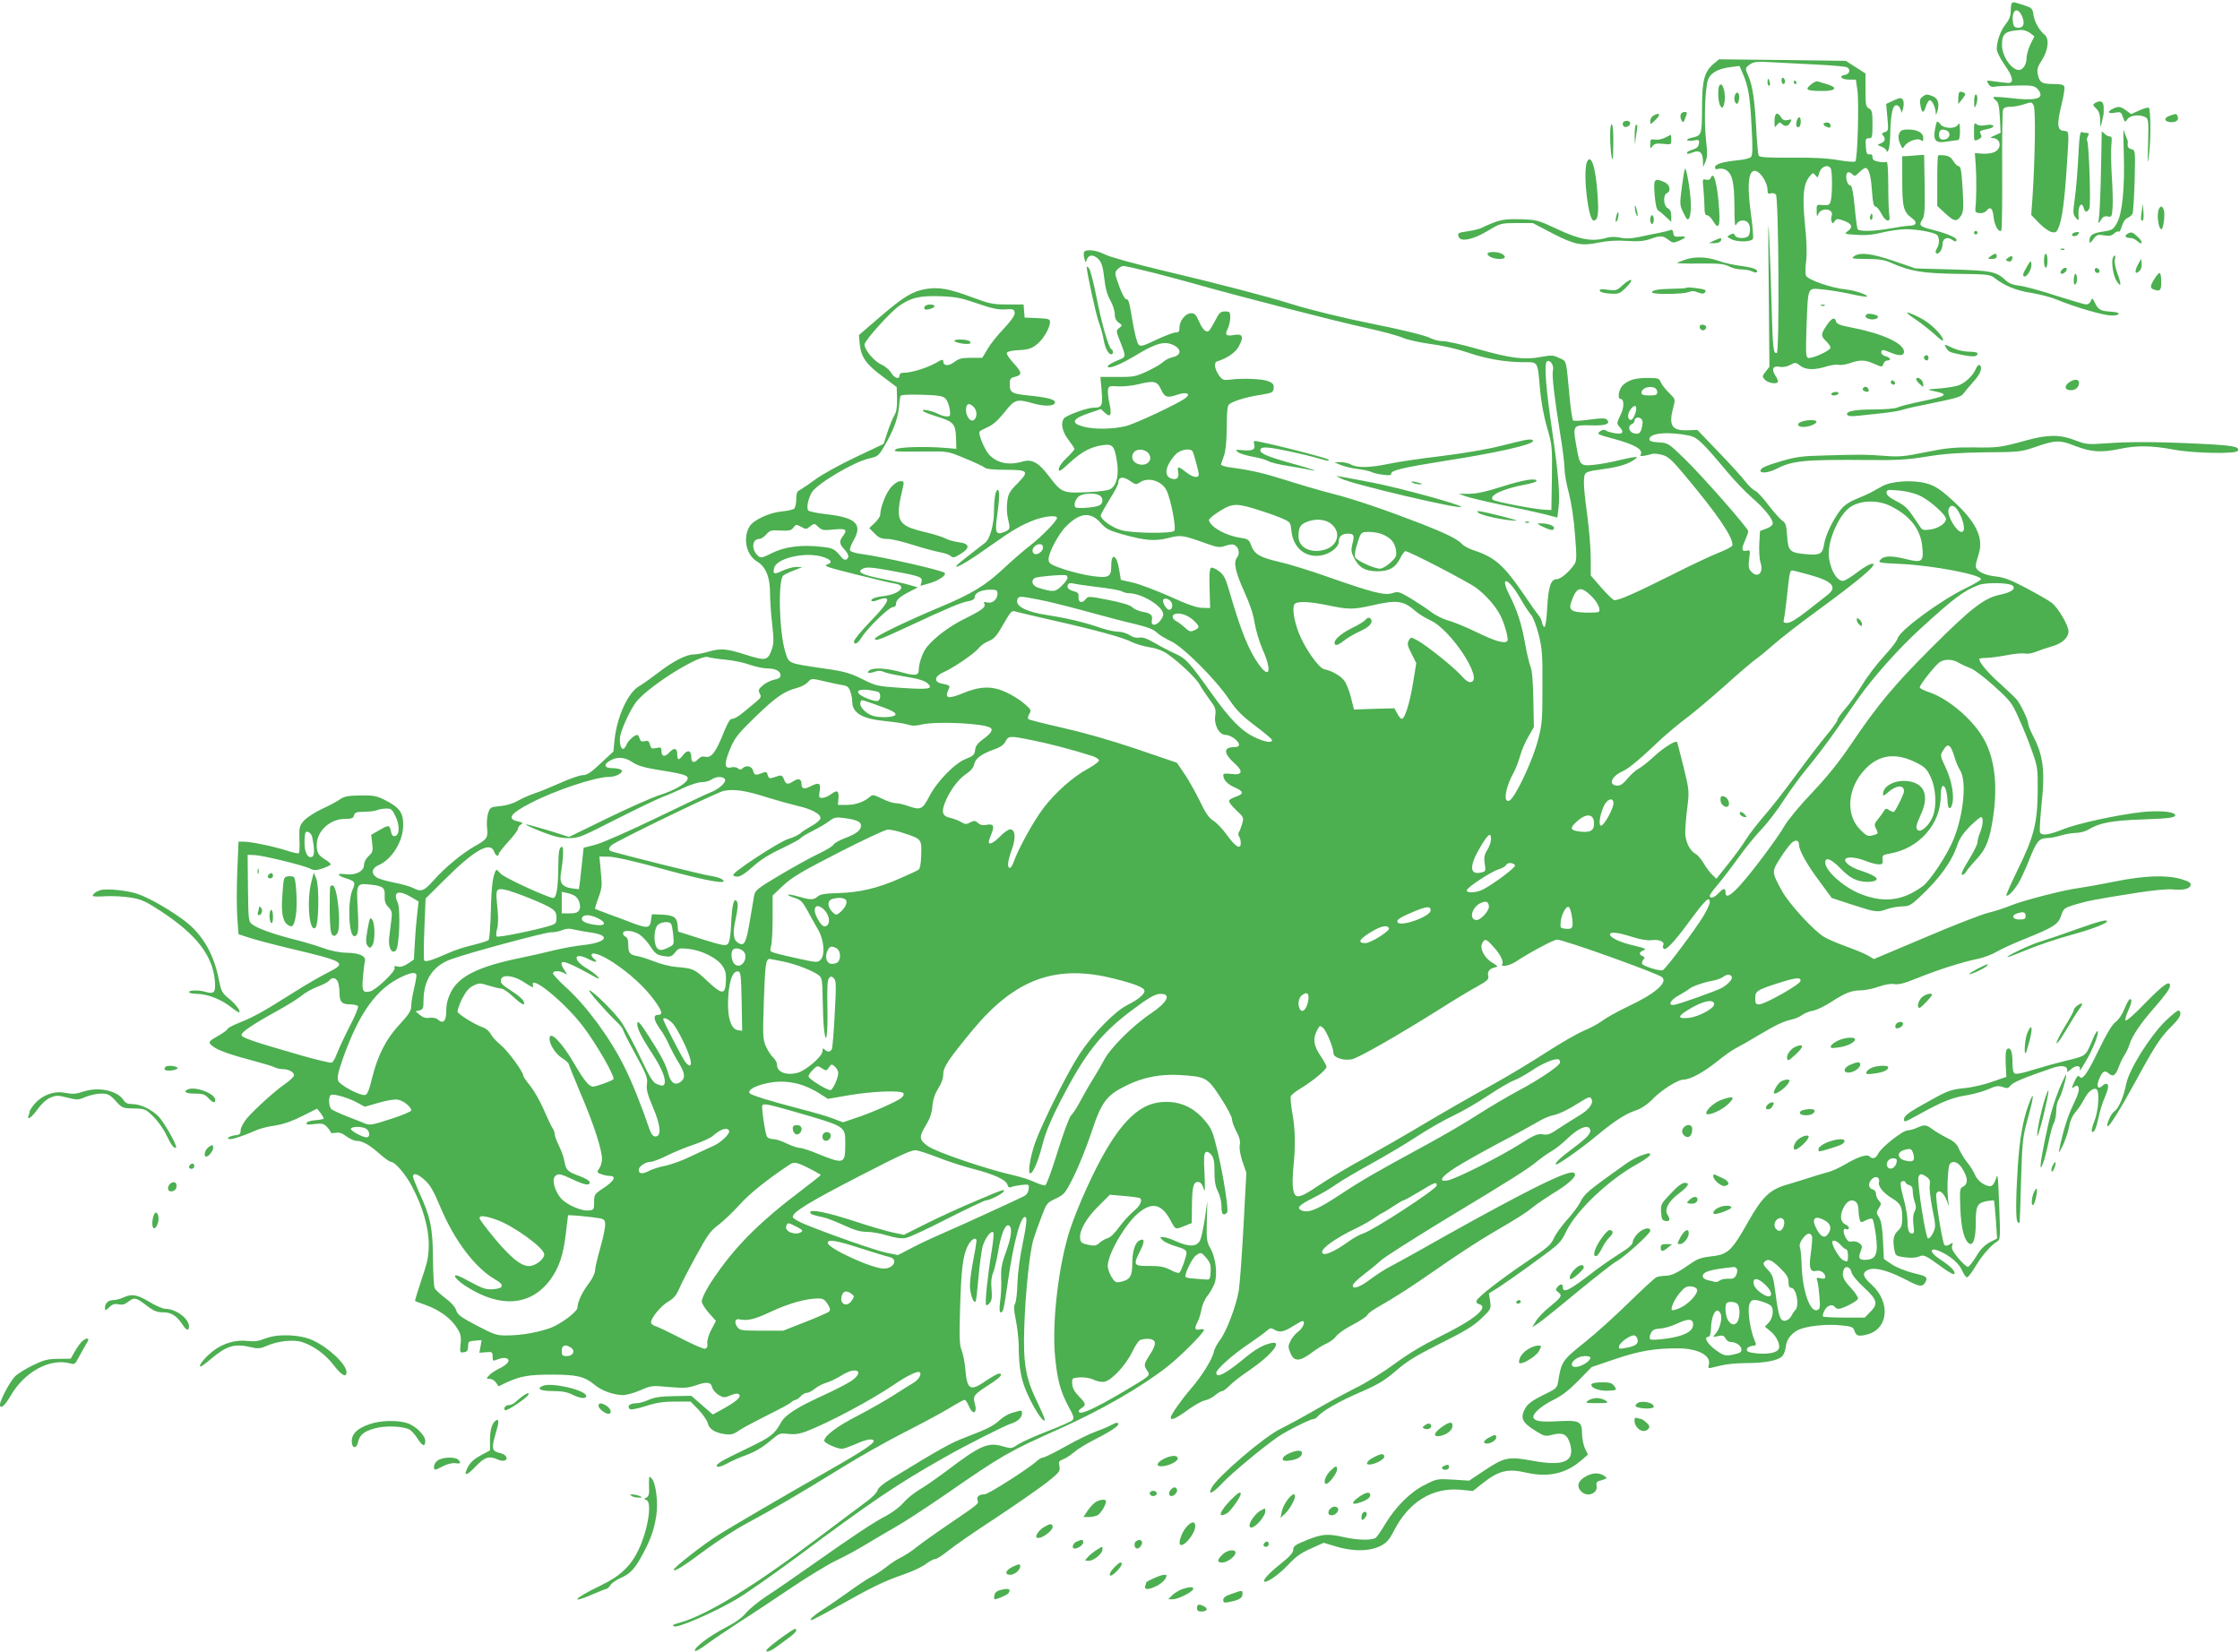 <?xml version="1.0" standalone="no"?>
<!DOCTYPE svg PUBLIC "-//W3C//DTD SVG 20010904//EN"
 "http://www.w3.org/TR/2001/REC-SVG-20010904/DTD/svg10.dtd">
<svg version="1.0" xmlns="http://www.w3.org/2000/svg"
 width="1280pt" height="944pt" viewBox="0 0 1280 944"
 preserveAspectRatio="xMidYMid meet">
<g transform="translate(0,944) scale(0.1,-0.1)"
fill="#4caf50" stroke="none">
<path d="M11497 9423 c-4 -3 -7 -24 -7 -45 0 -28 -8 -50 -29 -76 -30 -38 -51
-97 -51 -143 0 -14 20 -54 45 -90 48 -67 55 -105 20 -103 -11 0 -44 4 -73 8
-53 8 -53 8 -40 -13 8 -14 20 -20 33 -17 11 3 66 6 122 7 87 2 105 0 123 -16
11 -10 20 -26 20 -36 0 -27 -54 -33 -166 -20 -53 6 -99 9 -102 6 -3 -3 3 -11
13 -19 15 -11 19 -31 23 -99 l4 -86 -33 -15 c-27 -11 -29 -15 -13 -15 51 -2
55 -64 6 -82 -15 -6 -45 -9 -67 -7 l-40 3 5 -70 c5 -72 4 -201 -2 -245 -2 -21
2 -26 23 -28 14 -2 31 4 39 12 23 29 37 18 42 -35 5 -48 30 -91 44 -76 4 4 6
157 5 340 -1 184 1 341 5 350 4 12 18 17 44 17 21 0 56 7 79 15 39 13 41 13
52 -8 12 -21 8 -304 -7 -529 l-7 -96 44 -46 c24 -25 56 -48 72 -52 24 -5 29
-2 41 27 20 48 34 158 46 344 14 218 15 203 -17 207 -38 4 -40 37 -13 149 12
49 20 96 16 104 -4 11 -21 15 -64 15 -65 0 -78 8 -88 58 -5 25 0 42 25 80 35
55 42 120 16 142 -32 26 -59 75 -65 113 -4 35 -10 42 -40 52 -67 23 -76 25
-83 18z m59 -79 c17 -42 5 -67 -30 -62 -16 2 -22 11 -24 36 -7 69 29 86 54 26z
m45 -93 l24 -19 -23 -46 c-12 -26 -22 -62 -22 -81 0 -34 -21 -65 -43 -65 -43
0 -97 79 -97 142 0 68 17 81 111 87 15 0 37 -8 50 -18z"/>
<path d="M9793 9076 c-54 -46 -67 -93 -67 -254 -1 -154 -2 -156 -58 -169 -41
-8 -34 -23 8 -16 33 6 36 4 32 -18 -2 -17 -12 -27 -35 -34 -18 -5 -33 -13 -33
-17 0 -10 3 -10 36 2 36 14 54 -2 55 -49 l1 -36 14 32 c11 26 11 48 3 120 -12
98 -7 289 10 344 13 41 57 67 133 76 l48 6 19 -44 c31 -70 42 -133 50 -304 7
-118 6 -163 -3 -172 -6 -7 -41 -16 -76 -19 -84 -8 -130 -22 -130 -40 0 -11 6
-13 20 -9 10 3 29 1 40 -5 38 -20 50 -69 51 -207 0 -100 3 -123 11 -105 12 24
46 30 66 10 13 -13 16 -47 6 -72 -8 -21 -72 -22 -80 -1 -5 12 -10 12 -27 4
-20 -11 -20 -12 4 -25 35 -19 118 -18 126 2 3 8 -2 73 -12 144 -25 181 -12
265 37 239 27 -15 58 -69 58 -102 0 -23 3 -27 19 -22 10 3 23 0 29 -7 16 -19
21 -900 5 -905 -19 -7 -23 26 -29 248 -3 118 -9 302 -14 409 -6 142 -7 67 -3
-270 l4 -466 -21 -27 c-21 -27 -21 -29 -5 -47 19 -21 75 -28 75 -10 0 6 -7 22
-16 35 -23 35 -12 56 24 49 18 -4 42 0 61 10 30 16 33 16 58 -4 31 -24 79 -26
148 -5 28 9 60 13 72 10 12 -3 42 2 65 10 57 20 87 19 139 -5 44 -19 44 -19
51 0 4 11 14 20 23 20 24 0 17 17 -10 24 -14 4 -25 13 -25 21 0 19 9 19 53 0
51 -21 77 -19 77 5 0 47 -121 103 -294 137 -69 13 -90 21 -94 35 -7 29 -26 21
-55 -23 -33 -50 -33 -59 -2 -89 14 -13 25 -30 25 -37 0 -17 -109 -66 -129 -58
-12 5 -13 32 -8 178 9 234 4 221 90 213 38 -3 110 -15 160 -26 50 -11 93 -18
95 -15 9 9 -71 36 -122 41 -81 8 -217 55 -226 79 -4 11 -4 49 1 85 5 43 3 114
-7 209 -16 159 -9 231 27 273 18 22 20 22 33 6 12 -16 14 -15 22 15 10 35 49
50 65 25 10 -15 10 -152 0 -188 -6 -22 -12 -24 -44 -22 -37 4 -37 3 -36 -35 0
-31 2 -34 9 -17 17 42 93 31 76 -11 -3 -8 -3 -22 0 -30 6 -14 8 -14 18 1 11
15 17 15 51 3 47 -17 55 -36 25 -59 -23 -17 -22 -18 51 -22 52 -4 96 1 148 14
41 10 100 18 132 18 65 0 157 -17 177 -32 15 -13 16 -53 0 -78 -7 -10 -9 -22
-5 -26 12 -13 37 18 37 48 0 33 23 47 51 30 23 -15 29 -15 29 -2 0 12 -56 36
-134 56 -76 19 -83 26 -62 58 14 22 16 51 14 199 l-3 172 -35 -2 c-19 -2 -47
-4 -62 -5 l-28 -1 0 -139 c0 -151 7 -180 56 -215 32 -23 25 -43 -14 -43 -15 0
-63 -7 -107 -15 -94 -17 -181 -19 -190 -5 -3 5 -11 64 -17 130 -8 81 -16 120
-24 120 -21 0 -34 63 -15 75 5 3 16 -2 25 -10 13 -14 17 -13 40 10 14 14 30
25 35 25 20 0 32 -43 38 -131 4 -64 10 -89 19 -89 8 0 23 -18 34 -40 25 -50
56 -55 46 -9 -3 17 -6 94 -6 171 0 89 -4 137 -10 133 -5 -3 -25 -3 -45 1 -26
4 -35 11 -35 26 0 12 -6 18 -17 16 -15 -2 -19 6 -21 45 -3 42 -1 47 17 47 19
0 21 6 21 80 0 69 -3 81 -20 90 -18 10 -20 21 -20 105 l0 95 -56 36 -56 36
-363 5 -362 4 -30 -25z m587 -5 c85 -4 163 -11 173 -15 24 -11 17 -40 -11 -44
-38 -6 -19 -27 24 -27 l39 0 8 -55 c11 -66 2 -399 -11 -412 -5 -5 -46 -2 -98
7 -62 11 -143 15 -268 14 -131 -1 -180 2 -186 11 -4 6 -10 73 -14 148 -9 168
-21 254 -46 309 -17 39 -17 43 -2 56 29 25 44 27 142 21 52 -3 165 -9 250 -13z"/>
<path d="M10180 8981 c0 -12 5 -21 10 -21 6 0 10 6 10 14 0 8 -4 18 -10 21 -5
3 -10 -3 -10 -14z"/>
<path d="M10100 8970 c0 -11 4 -20 9 -20 5 0 7 9 4 20 -3 11 -7 20 -9 20 -2 0
-4 -9 -4 -20z"/>
<path d="M10250 8970 c0 -5 5 -10 11 -10 5 0 7 5 4 10 -3 6 -8 10 -11 10 -2 0
-4 -4 -4 -10z"/>
<path d="M10347 8956 c-36 -29 -23 -36 69 -36 76 0 88 20 23 39 -23 7 -46 14
-53 16 -6 3 -24 -6 -39 -19z"/>
<path d="M10140 8748 c0 -39 1 -40 14 -22 12 15 17 17 27 7 19 -19 37 -16 49
7 10 19 9 20 -14 14 -18 -4 -28 -1 -38 15 -21 35 -38 26 -38 -21z"/>
<path d="M10267 8748 c-7 -25 0 -41 14 -33 12 8 12 55 0 55 -5 0 -11 -10 -14
-22z"/>
<path d="M10420 8731 c0 -5 7 -12 16 -15 22 -9 24 -8 24 9 0 8 -9 15 -20 15
-11 0 -20 -4 -20 -9z"/>
<path d="M9825 8951 c-11 -19 -7 -101 6 -117 12 -15 14 -13 21 12 14 50 -8
135 -27 105z"/>
<path d="M11196 8913 c-3 -4 -6 -20 -6 -37 l0 -31 20 25 c11 14 20 28 20 31 0
10 -27 19 -34 12z"/>
<path d="M9914 8896 c-8 -20 -1 -47 11 -49 6 -1 11 13 13 31 3 32 -14 45 -24
18z"/>
<path d="M10985 8887 c-14 -11 -16 -21 -11 -50 8 -45 19 -47 31 -5 6 17 15 33
21 35 12 4 34 -38 35 -70 1 -18 2 -16 10 8 13 42 3 74 -27 85 -33 13 -37 13
-59 -3z"/>
<path d="M11281 8858 c0 -33 2 -38 9 -23 12 28 12 65 0 65 -5 0 -10 -19 -9
-42z"/>
<path d="M10812 8862 l-34 -16 7 -77 c7 -73 6 -77 -15 -84 -16 -5 -19 -10 -11
-18 18 -18 13 -37 -11 -46 -23 -9 -23 -9 5 -20 15 -6 27 -16 27 -23 0 -9 3 -8
10 2 5 8 10 44 11 80 2 117 12 174 32 178 11 2 20 -5 26 -20 l9 -23 7 27 c8
33 1 58 -17 57 -7 0 -28 -8 -46 -17z"/>
<path d="M11970 8850 c-12 -8 -11 -12 8 -30 16 -15 22 -33 23 -68 1 -46 1 -46
9 -12 4 19 8 40 10 45 1 6 2 25 1 43 -1 34 -20 42 -51 22z"/>
<path d="M12073 8818 c-35 -17 -27 -30 12 -22 33 6 36 4 46 -25 11 -31 12 -32
26 -12 16 23 70 29 103 11 17 -9 18 -22 15 -147 -4 -129 -3 -133 6 -58 10 82
9 249 -2 259 -3 4 -27 -3 -54 -15 l-47 -21 -29 21 c-31 23 -44 25 -76 9z"/>
<path d="M9604 8786 c-3 -8 -1 -23 4 -33 10 -16 12 -15 21 10 14 36 14 37 -4
37 -9 0 -18 -6 -21 -14z"/>
<path d="M9448 8779 c-10 -5 -18 -20 -18 -31 0 -21 0 -21 25 2 37 34 32 52 -7
29z"/>
<path d="M12397 8778 c-33 -12 -31 -32 4 -36 32 -3 51 11 43 31 -7 19 -8 19
-47 5z"/>
<path d="M9274 8739 c-3 -6 -1 -16 4 -21 13 -13 45 8 36 23 -7 12 -31 11 -40
-2z"/>
<path d="M11067 8743 c-2 -4 -7 -26 -11 -48 -9 -60 7 -75 69 -64 28 4 56 8 63
8 8 1 12 18 12 54 -1 40 -3 48 -11 35 -15 -27 -83 -24 -102 3 -8 11 -17 17
-20 12z m57 -49 c23 -9 20 -41 -4 -49 -25 -8 -40 1 -40 24 0 29 14 37 44 25z"/>
<path d="M11280 8687 c0 -55 0 -55 24 -44 19 9 22 15 15 29 -10 19 -8 21 44
32 44 10 33 29 -13 21 -27 -5 -46 -3 -55 5 -13 11 -15 5 -15 -43z"/>
<path d="M9201 8658 c0 -40 4 -91 8 -113 7 -31 9 -15 10 73 1 69 -3 112 -9
112 -6 0 -10 -30 -9 -72z"/>
<path d="M9347 8723 c-4 -3 -6 -29 -6 -57 l1 -51 8 55 c9 57 8 65 -3 53z"/>
<path d="M12136 8565 c6 -196 -8 -344 -39 -399 -21 -38 -26 -41 -76 -49 -62
-8 -81 -21 -81 -51 1 -19 2 -19 22 7 18 25 25 28 60 22 30 -5 44 -3 59 11 10
9 22 14 26 10 4 -4 12 10 18 31 6 23 19 42 33 48 12 5 25 16 28 25 4 8 9 93
12 188 4 170 4 173 -17 179 -20 5 -26 15 -22 37 1 6 -2 19 -8 30 -5 12 -12 30
-15 41 -3 11 -3 -47 0 -130z"/>
<path d="M10853 8678 c-7 -17 -6 -33 4 -58 13 -30 16 -32 25 -16 15 27 76 50
94 35 11 -9 14 -7 14 13 0 30 -34 48 -89 48 -30 0 -40 -5 -48 -22z"/>
<path d="M11876 8543 c-4 -81 -13 -188 -20 -237 -11 -81 -11 -90 5 -110 18
-21 18 -20 16 23 -2 47 20 71 30 32 7 -26 19 -27 32 -3 10 18 -2 378 -13 389
-3 3 -1 14 5 24 7 15 6 19 -5 19 -8 0 -21 2 -29 5 -11 5 -15 -20 -21 -142z"/>
<path d="M12010 8688 c0 -2 -2 -95 -4 -208 -2 -113 -7 -232 -10 -265 -7 -57
-6 -59 8 -34 12 20 21 25 40 22 23 -5 24 -2 28 54 2 32 0 114 -5 183 -4 69 -5
146 -2 173 4 37 3 47 -9 47 -8 0 -22 7 -30 16 -9 8 -16 14 -16 12z"/>
<path d="M9516 8654 c-16 -9 -41 -14 -57 -12 -27 4 -29 2 -29 -26 0 -27 1 -28
13 -11 11 14 23 17 60 13 46 -5 47 -5 47 23 0 16 -1 29 -2 29 -2 -1 -16 -8
-32 -16z"/>
<path d="M11075 8551 c-3 -2 -5 -68 -5 -146 l0 -142 45 -42 c52 -48 67 -50 90
-15 15 23 16 42 10 155 -6 101 -11 129 -22 129 -8 0 -21 13 -31 29 -12 21 -26
30 -50 33 -18 2 -35 2 -37 -1z"/>
<path d="M9066 8508 c-20 -76 11 -328 40 -328 26 0 31 36 22 159 -9 119 -26
191 -46 191 -5 0 -12 -10 -16 -22z"/>
<path d="M9628 8475 c-3 -6 -11 -54 -18 -108 -12 -95 -12 -100 10 -144 20 -41
24 -44 34 -27 5 11 9 46 8 79 -2 73 -26 213 -34 200z"/>
<path d="M9776 8424 c-4 -11 -13 -14 -27 -11 -21 6 -21 3 -15 -55 3 -34 6 -81
6 -104 0 -32 4 -44 14 -44 8 0 23 -13 33 -30 32 -55 43 -39 37 58 -9 145 -31
231 -48 186z"/>
<path d="M9455 8328 c5 -60 11 -86 23 -93 9 -5 29 -22 44 -37 l28 -26 0 33 c0
24 -6 38 -20 45 -25 13 -28 77 -5 86 25 10 18 48 -12 62 -60 27 -65 21 -58
-70z"/>
<path d="M9342 8255 c0 -11 3 -29 8 -40 11 -25 11 1 0 35 -6 20 -8 21 -8 5z"/>
<path d="M12238 8230 c-7 -43 -4 -59 8 -48 3 3 4 26 2 49 l-3 44 -7 -45z"/>
<path d="M12336 8244 c-13 -33 -2 -114 15 -114 11 0 22 84 14 109 -8 25 -20
27 -29 5z"/>
<path d="M9236 8204 c-4 -14 -5 -29 -2 -31 3 -3 8 7 12 21 3 15 4 29 1 32 -2
3 -8 -7 -11 -22z"/>
<path d="M10687 8205 c-4 -8 -2 -17 3 -20 6 -4 10 3 10 14 0 25 -6 27 -13 6z"/>
<path d="M9430 8185 c0 -14 5 -25 10 -25 6 0 10 11 10 25 0 14 -4 25 -10 25
-5 0 -10 -11 -10 -25z"/>
<path d="M8544 8171 c-28 -10 -62 -25 -75 -32 -13 -7 -48 -16 -77 -20 -62 -9
-65 -10 -56 -34 12 -29 83 -14 166 36 72 43 74 44 165 44 l92 0 111 -58 c128
-66 168 -74 267 -53 49 10 100 13 160 9 66 -4 99 -1 133 11 59 21 72 20 103
-4 24 -19 28 -20 62 -6 44 19 45 27 3 24 -28 -3 -34 1 -36 20 -3 18 -8 22 -20
16 -9 -3 -37 -10 -62 -15 -25 -4 -75 -15 -112 -23 -49 -10 -79 -11 -110 -4
-30 6 -56 6 -85 -3 -77 -21 -147 -8 -273 51 -111 52 -119 54 -210 57 -74 2
-107 -2 -146 -16z"/>
<path d="M11280 8110 c0 -5 5 -10 10 -10 6 0 10 5 10 10 0 6 -4 10 -10 10 -5
0 -10 -4 -10 -10z"/>
<path d="M11858 8112 c-10 -2 -18 -8 -18 -13 0 -13 27 -11 35 2 9 13 4 16 -17
11z"/>
<path d="M12161 8106 c-24 -13 -18 -26 12 -26 11 0 28 -7 38 -16 33 -30 38 -9
5 22 -29 27 -36 30 -55 20z"/>
<path d="M9795 8065 l-30 -14 31 -1 c19 0 34 6 38 15 6 18 1 18 -39 0z"/>
<path d="M11778 8013 c7 -3 16 -2 19 1 4 3 -2 6 -13 5 -11 0 -14 -3 -6 -6z"/>
<path d="M6195 8000 c-3 -5 -3 -21 1 -36 7 -27 7 -27 15 -6 11 29 40 28 68 -1
16 -18 24 -44 31 -106 6 -57 17 -97 35 -128 14 -25 25 -60 25 -78 0 -22 7 -38
23 -49 21 -15 22 -16 3 -30 -19 -15 -19 -17 3 -73 38 -98 39 -91 -18 -115 -28
-12 -51 -26 -51 -31 0 -20 71 8 165 65 112 68 162 81 214 54 44 -23 40 -57 -7
-67 -18 -4 -43 -16 -55 -27 -12 -12 -53 -36 -92 -54 -65 -30 -77 -33 -169 -32
l-98 0 7 -79 c7 -87 3 -97 -47 -97 -36 0 -159 -45 -169 -62 -19 -29 -9 -75 26
-121 19 -25 35 -49 35 -53 0 -4 -20 -27 -45 -51 -26 -24 -45 -52 -45 -64 0
-18 10 -12 62 36 68 63 122 92 190 101 56 8 66 -4 80 -90 13 -78 0 -138 -35
-160 -14 -9 -64 -16 -137 -19 -137 -6 -144 -3 -215 90 -61 81 -98 101 -153 85
-77 -23 -145 -9 -190 40 -26 28 -65 122 -54 132 3 4 25 15 48 26 28 12 59 40
94 84 58 74 70 78 166 50 60 -17 115 -16 122 3 6 19 -36 31 -144 42 -105 11
-114 16 -114 68 0 27 5 34 28 39 44 11 43 25 -4 76 -25 27 -44 54 -41 61 2 7
25 13 53 15 71 3 89 9 124 38 34 29 70 92 70 123 0 18 -8 20 -72 23 l-73 3 -3
38 -3 37 -93 0 c-84 0 -102 4 -201 41 -131 49 -192 60 -266 47 -76 -13 -129
-46 -265 -163 l-116 -100 5 -53 c8 -73 37 -115 131 -184 l80 -60 2 -66 c1 -49
-3 -75 -16 -97 -10 -16 -27 -60 -39 -96 l-22 -66 -156 -74 c-87 -41 -189 -97
-228 -125 -38 -28 -80 -56 -92 -63 -19 -9 -23 -20 -23 -55 0 -24 -6 -48 -12
-53 -7 -6 -39 -13 -72 -16 -69 -7 -157 -47 -181 -83 -42 -65 -22 -166 41 -203
49 -29 74 -88 74 -176 0 -38 5 -118 12 -177 10 -92 10 -115 -2 -150 -23 -64
-34 -66 -148 -30 -112 36 -145 38 -216 17 -27 -8 -63 -15 -80 -15 -45 0 -120
-39 -207 -106 -43 -33 -90 -66 -106 -75 -63 -35 -126 -171 -141 -304 l-7 -70
-72 -67 c-56 -53 -79 -68 -103 -68 -16 0 -74 -20 -127 -44 -54 -24 -120 -51
-148 -60 -27 -9 -70 -28 -95 -42 -28 -16 -67 -28 -102 -31 -55 -5 -58 -7 -69
-41 -6 -19 -9 -56 -6 -82 7 -57 0 -67 -68 -105 -72 -40 -175 -125 -236 -195
-57 -64 -72 -69 -120 -44 -17 8 -65 22 -107 30 -42 8 -87 21 -99 29 -34 22
-29 53 9 70 76 32 141 135 142 227 1 72 -20 102 -99 143 -53 27 -68 30 -146
29 -70 -1 -93 -6 -116 -22 -15 -11 -62 -36 -105 -56 -42 -20 -88 -50 -103 -68
-24 -28 -26 -38 -24 -104 2 -40 0 -76 -3 -80 -4 -3 -35 3 -70 15 -70 23 -204
51 -247 51 l-28 0 -7 -168 c-4 -93 -4 -212 0 -265 l7 -96 61 -20 c33 -11 138
-39 231 -61 320 -76 330 -82 219 -138 -44 -22 -135 -75 -204 -119 -166 -105
-222 -136 -303 -168 -37 -15 -67 -31 -67 -36 0 -5 -25 -23 -55 -40 -46 -26
-54 -34 -43 -46 22 -27 87 -53 219 -88 71 -19 139 -39 149 -45 10 -5 31 -10
45 -10 34 0 65 -17 65 -35 0 -8 -21 -28 -46 -46 -59 -40 -175 -145 -222 -199
-21 -25 -36 -54 -37 -69 0 -21 -5 -27 -30 -29 -35 -4 -59 -22 -29 -22 19 0 87
23 154 53 19 8 67 20 105 25 48 8 96 25 153 54 l84 42 19 -24 c10 -14 19 -28
19 -32 0 -4 -21 -8 -47 -10 -27 -2 -48 -8 -51 -16 -3 -10 7 -11 46 -6 43 5 52
3 71 -17 11 -12 21 -26 21 -31 0 -4 12 -5 28 -2 19 4 37 -2 61 -20 19 -14 45
-26 58 -26 34 0 75 -23 133 -75 28 -25 57 -45 64 -45 23 0 84 -71 120 -140 61
-115 96 -236 96 -330 0 -69 -6 -100 -41 -202 -22 -66 -39 -122 -37 -123 2 -2
29 -12 60 -23 77 -27 144 -76 177 -128 24 -37 27 -51 23 -95 -5 -49 -4 -51 19
-47 18 2 23 9 24 33 0 28 3 30 39 33 l38 3 -6 -36 -7 -36 38 3 c36 3 38 1 38
-25 -1 -21 3 -26 15 -21 31 13 50 16 65 11 24 -10 7 -34 -40 -57 -23 -11 -50
-29 -60 -40 -17 -19 -17 -20 3 -20 11 0 28 -10 36 -21 l15 -22 43 21 c80 37
130 46 258 46 144 0 189 -10 245 -56 42 -36 109 -60 165 -61 19 0 64 12 100
28 62 27 67 27 164 18 85 -7 106 -6 150 9 64 23 89 20 96 -12 3 -13 20 -32 36
-42 29 -17 34 -17 69 -2 28 11 40 12 49 4 13 -14 -19 -42 -98 -85 l-53 -29
-62 54 -61 53 -100 -2 c-74 -1 -111 -7 -143 -21 -23 -11 -56 -20 -74 -20 -34
0 -51 -16 -35 -32 6 -6 37 -1 91 16 62 20 103 26 169 26 l88 0 46 -47 c25 -27
48 -60 52 -75 8 -35 40 -56 97 -64 37 -5 50 -2 84 22 22 15 94 53 160 86 65
32 127 65 135 73 9 8 21 15 27 15 5 0 18 9 28 20 10 11 26 20 36 20 10 0 30
11 46 24 15 13 45 28 66 34 21 6 60 25 87 42 83 53 134 23 55 -32 -22 -15 -98
-54 -168 -86 -146 -67 -211 -109 -235 -153 -35 -64 -57 -82 -181 -141 -69 -33
-141 -69 -159 -80 -50 -31 -24 -43 29 -14 24 14 76 37 115 51 47 17 92 44 130
76 58 49 60 50 109 44 37 -4 63 0 101 14 128 49 370 178 497 264 82 56 143 85
153 74 12 -12 -8 -44 -38 -61 -18 -11 -69 -42 -113 -71 -44 -28 -135 -80 -202
-115 -118 -60 -193 -116 -193 -144 0 -13 72 -46 102 -46 8 0 37 10 63 21 67
30 100 38 115 29 19 -11 -44 -54 -265 -180 -234 -133 -528 -305 -615 -359 -86
-53 -260 -189 -260 -202 0 -15 58 21 189 119 63 46 166 113 230 147 149 80
311 175 536 314 99 62 259 152 355 201 96 49 213 111 259 139 46 28 88 51 93
51 5 0 16 -16 24 -35 23 -56 51 -43 34 15 -12 42 -5 50 83 107 63 40 83 63 55
63 -7 0 -39 -18 -72 -40 -93 -64 -109 -55 -120 66 -3 39 -13 87 -21 107 -12
30 -14 71 -9 234 6 224 16 309 45 364 18 37 49 53 49 27 0 -7 -9 -63 -21 -124
-14 -73 -19 -126 -15 -155 7 -47 21 -77 31 -67 3 3 10 63 16 134 6 71 17 152
24 180 14 48 48 94 61 81 4 -4 0 -50 -9 -104 -24 -147 -40 -303 -32 -311 4 -4
13 2 22 13 11 15 13 35 9 78 -4 40 -1 69 9 93 8 20 21 75 29 123 15 93 39 155
59 148 23 -7 18 -63 -13 -147 -25 -69 -31 -97 -29 -154 2 -39 -1 -99 -6 -134
-5 -43 -4 -62 3 -62 15 0 18 14 42 180 34 234 77 387 102 362 7 -7 2 -51 -17
-144 -17 -80 -29 -172 -31 -229 -1 -53 -7 -106 -13 -118 -9 -16 -8 -38 4 -96
8 -41 15 -102 16 -137 1 -146 14 -212 62 -310 41 -84 87 -148 87 -120 0 5 -20
52 -45 104 -64 131 -79 219 -72 423 6 195 31 432 52 500 8 28 29 86 46 130 29
78 31 81 82 105 50 24 54 30 104 129 28 57 73 169 100 250 57 173 85 211 197
266 98 49 198 68 311 61 146 -9 155 -14 230 -129 36 -55 65 -110 65 -123 0
-13 11 -44 25 -70 18 -34 24 -56 19 -79 -3 -19 3 -54 16 -94 l22 -63 -16 -301
c-9 -166 -21 -333 -27 -371 -14 -87 -72 -240 -109 -286 -15 -20 -31 -50 -34
-67 -10 -43 -68 -137 -127 -205 -54 -62 -119 -154 -119 -169 0 -19 28 -7 93
40 37 27 82 53 100 57 18 3 45 17 60 30 16 13 34 24 41 24 7 0 25 14 42 31 16
17 67 57 115 89 125 85 193 171 122 154 -50 -12 -87 -33 -162 -95 -100 -82
-151 -107 -151 -75 0 20 96 106 185 165 44 30 90 63 103 75 19 17 26 18 42 8
30 -19 55 -15 107 18 26 16 51 30 55 30 20 0 5 -38 -22 -59 -17 -12 -38 -37
-46 -55 -14 -29 -14 -36 0 -69 20 -50 53 -49 121 2 29 22 68 46 88 54 19 9 43
27 52 40 9 14 51 44 95 66 43 23 80 47 83 55 3 8 27 27 54 42 107 61 196 118
362 234 96 67 227 152 290 189 158 92 199 118 246 156 22 18 72 51 110 75 78
47 125 87 125 107 0 29 -64 8 -240 -80 -102 -51 -313 -165 -470 -253 -157 -89
-310 -174 -340 -189 -30 -15 -80 -47 -111 -70 -63 -49 -109 -67 -109 -42 0 9
28 37 63 63 34 26 78 62 97 80 19 18 181 121 358 229 411 248 476 290 533 336
26 21 64 48 85 60 22 12 64 46 94 75 60 58 115 80 126 50 8 -22 -14 -46 -101
-111 -70 -52 -101 -82 -94 -90 7 -6 145 91 235 166 100 83 163 124 224 144 28
9 62 32 86 56 52 56 151 119 184 119 38 0 115 42 194 105 37 31 86 65 108 76
22 11 83 46 136 78 98 58 134 74 186 86 15 3 40 14 55 25 14 10 42 21 62 24
20 4 65 25 100 48 84 54 119 68 172 68 23 0 69 9 102 21 37 13 70 18 90 15 24
-5 60 5 141 38 118 47 244 87 339 107 33 7 80 25 105 40 25 15 97 48 160 73
166 67 191 83 208 133 13 40 17 44 76 62 72 22 117 31 346 67 98 16 185 24
215 21 61 -6 99 3 103 25 2 13 -11 21 -54 34 -87 25 -214 20 -384 -15 -80 -16
-170 -32 -200 -36 -78 -9 -323 -72 -390 -100 -31 -13 -88 -32 -126 -41 -38 -9
-201 -72 -362 -141 l-294 -124 -34 20 c-19 11 -74 34 -122 51 -48 17 -106 42
-128 55 -58 34 -199 187 -240 261 -61 110 -61 112 -11 190 24 38 54 77 65 87
23 21 42 15 42 -11 0 -32 48 -117 118 -210 l69 -94 119 -39 c133 -43 143 -45
199 -24 22 8 60 14 84 15 38 0 50 6 95 48 119 110 189 207 222 306 11 33 34
66 70 103 30 29 58 53 64 53 15 0 12 -45 -5 -87 -8 -19 -15 -45 -15 -57 0 -11
-23 -57 -50 -101 -30 -48 -46 -81 -39 -84 7 -2 16 4 22 14 5 10 33 44 61 74
57 61 76 113 96 246 25 174 9 318 -46 427 -58 115 -205 244 -323 283 -28 9
-51 21 -51 27 0 14 87 125 113 143 29 20 75 19 112 -4 17 -10 46 -23 65 -30
19 -6 80 -52 135 -102 95 -86 102 -96 142 -186 24 -53 58 -137 75 -187 31 -86
33 -98 32 -226 -1 -182 -22 -264 -114 -450 -38 -79 -68 -145 -65 -148 8 -9 45
30 71 74 13 23 40 81 59 129 41 104 57 125 100 125 17 0 54 7 81 15 27 8 66
15 88 15 21 0 53 9 70 19 64 39 135 52 314 58 155 5 196 12 178 30 -15 16
-101 21 -186 12 -142 -16 -365 -64 -450 -98 -82 -33 -125 -39 -133 -17 -3 8 1
79 9 158 21 195 10 283 -52 399 -13 26 -24 54 -24 62 0 21 -41 108 -65 138
-11 13 -55 55 -98 94 -68 60 -117 119 -117 139 0 3 17 6 38 6 20 0 73 7 117
15 44 9 92 13 106 10 14 -3 41 1 60 9 19 8 60 22 91 31 60 16 98 50 98 87 0
34 -60 136 -96 163 -18 14 -85 52 -147 85 -90 47 -127 61 -176 66 -64 7 -111
32 -111 60 0 9 7 37 16 65 32 96 -15 190 -156 316 -63 57 -93 76 -137 89 -78
23 -203 16 -258 -15 -22 -12 -51 -28 -65 -36 -14 -7 -51 -24 -83 -37 -38 -15
-69 -36 -88 -60 -42 -52 -87 -145 -95 -195 -9 -60 -22 -67 -106 -60 -91 8
-101 18 -106 107 -4 59 -8 71 -27 84 -13 9 -49 49 -80 90 -31 41 -65 78 -76
81 -10 4 -34 26 -53 50 -18 25 -88 101 -155 171 l-122 127 -58 -2 c-89 -3
-107 28 -79 133 12 45 12 45 -26 82 -20 20 -41 47 -46 60 -9 22 -15 24 -74 24
-72 0 -110 -11 -143 -42 -23 -22 -32 -78 -13 -78 22 0 22 -50 -1 -94 -21 -43
-21 -47 -6 -64 30 -33 22 -45 -25 -38 -23 4 -47 11 -53 16 -8 6 -18 5 -30 -4
-23 -16 -18 -19 80 -45 124 -34 168 -62 149 -92 -5 -9 16 -7 68 7 9 3 35 0 57
-6 34 -9 55 -28 134 -123 183 -219 267 -343 267 -391 0 -9 -29 -25 -72 -42
-40 -15 -170 -76 -288 -136 -204 -102 -287 -138 -315 -138 -7 0 -40 32 -74 71
l-61 70 0 98 c0 54 -9 165 -20 246 -23 171 -25 229 -7 242 6 6 32 13 57 16
103 13 163 27 201 49 22 12 36 24 31 26 -6 2 -50 -6 -99 -18 -48 -12 -116 -24
-149 -27 -75 -7 -77 -4 -98 118 -19 108 -16 111 86 108 82 -3 114 9 90 33 -9
9 -31 9 -98 0 -48 -7 -91 -9 -95 -5 -4 4 -13 60 -19 123 -22 235 -16 213 -60
234 -35 17 -45 17 -105 6 -93 -18 -173 -8 -359 45 -87 25 -177 45 -198 45 -21
0 -53 7 -70 16 -32 17 -163 49 -343 85 -156 31 -351 79 -450 110 -133 42 -423
118 -745 194 -163 39 -304 78 -329 92 -45 23 -105 31 -116 13z m401 -120 c87
-23 204 -54 259 -70 208 -59 801 -212 952 -244 87 -19 181 -44 208 -56 28 -12
99 -28 160 -36 65 -8 151 -28 210 -48 108 -37 217 -56 325 -56 80 0 76 8 90
-155 6 -67 21 -152 40 -217 30 -103 30 -111 28 -290 l-3 -183 -40 2 c-59 3
-278 45 -293 56 -30 23 55 64 181 87 37 7 67 16 67 21 0 19 -75 7 -197 -32
-91 -29 -145 -41 -188 -41 l-60 0 39 -14 c21 -8 115 -30 210 -50 94 -19 203
-43 243 -53 l72 -19 7 55 c9 73 -1 198 -36 438 -38 256 -47 389 -30 400 18 11
41 -23 34 -51 -7 -27 8 -155 41 -361 14 -83 25 -173 25 -200 0 -26 11 -90 25
-141 14 -55 29 -150 35 -238 10 -125 10 -148 -3 -168 -29 -44 -79 -86 -101
-86 -34 0 -48 -41 -55 -165 -3 -65 -10 -109 -16 -108 -5 1 -12 13 -13 25 -2
13 -12 32 -21 43 -10 11 -48 65 -85 120 -112 164 -164 210 -282 249 -29 9 -60
26 -70 37 -25 28 -93 61 -233 116 -207 80 -389 142 -513 173 -66 17 -182 51
-257 75 -134 42 -197 57 -316 73 -33 4 -59 12 -58 18 1 5 9 27 17 49 10 27 15
80 16 161 0 89 4 125 13 133 23 19 99 42 177 54 70 11 75 14 78 38 2 21 -3 29
-30 40 -33 14 -147 19 -222 9 -32 -4 -41 -1 -57 20 -29 40 -35 79 -13 85 57
18 103 49 123 86 30 53 22 73 -24 65 -48 -9 -58 -1 -40 34 8 16 15 45 15 65 0
32 -2 35 -30 35 -26 0 -33 -7 -56 -52 -15 -29 -32 -56 -37 -60 -16 -10 -35 9
-57 58 -15 35 -24 44 -44 44 -31 0 -66 -43 -66 -81 0 -23 -4 -29 -22 -29 -13
0 -62 -19 -111 -42 -75 -36 -90 -40 -101 -27 -8 8 -21 59 -31 114 -23 137 -25
145 -40 145 -7 0 -25 34 -40 75 -26 73 -27 77 -10 95 10 11 26 20 35 20 9 0
88 -18 176 -40z m-1012 -174 c83 -29 121 -37 160 -34 46 3 51 1 54 -19 2 -15
-16 -41 -61 -90 -36 -37 -78 -90 -94 -118 l-30 -50 -64 0 c-52 0 -70 -4 -96
-24 -33 -25 -63 -23 -63 4 0 13 -8 11 -42 -9 -49 -28 -139 -56 -180 -56 -18 0
-28 -5 -28 -15 0 -26 -30 -16 -48 15 -9 16 -34 37 -56 47 -41 18 -96 84 -96
114 0 22 150 189 201 223 66 45 115 57 229 53 90 -3 121 -9 214 -41z m1049
-489 c22 -48 36 -53 94 -33 53 18 81 7 47 -19 -42 -32 -282 -145 -340 -160
-73 -18 -177 -20 -240 -4 -79 20 -68 46 32 79 l65 22 24 -22 c31 -29 39 -12
25 53 -7 28 -10 63 -9 77 4 24 7 25 59 22 30 -2 82 4 115 12 88 22 107 18 128
-27z m2821 7 c9 -3 16 -15 16 -25 0 -16 -8 -19 -45 -19 -33 0 -45 4 -45 15 0
25 41 42 74 29z m-4051 -62 c10 -11 21 -38 24 -61 5 -37 4 -41 -16 -41 -12 0
-34 6 -49 14 -37 19 -96 31 -88 18 3 -6 37 -19 75 -31 99 -30 111 -42 114
-121 l2 -65 -60 5 c-116 10 -274 5 -287 -8 -14 -14 -8 -14 178 -12 120 1 121
1 219 -40 54 -22 105 -46 113 -53 10 -8 52 -12 121 -12 128 0 134 -8 63 -80
-42 -42 -51 -58 -56 -100 -4 -28 -3 -70 3 -95 15 -64 14 -66 -20 -80 -48 -20
-55 -5 -41 93 14 98 15 147 3 147 -12 0 -21 -51 -21 -119 0 -79 -23 -162 -52
-184 -139 -107 -168 -131 -164 -135 8 -7 91 44 201 123 120 85 171 115 248
144 61 22 127 28 127 11 0 -17 -89 -108 -155 -159 -33 -25 -100 -83 -149 -129
-106 -99 -181 -145 -370 -224 -197 -83 -366 -165 -366 -178 0 -16 27 -6 180
65 229 107 313 143 353 149 26 5 37 12 37 25 0 23 40 41 90 41 35 0 40 -3 40
-23 0 -33 -30 -58 -59 -50 -17 4 -22 3 -17 -6 12 -19 -10 -37 -107 -85 -89
-43 -173 -106 -220 -163 -24 -29 -47 -94 -47 -132 0 -32 -21 -35 -102 -12 -78
22 -153 27 -178 11 -24 -15 -6 -21 28 -9 21 7 36 7 50 0 11 -6 60 -17 108 -25
100 -16 134 -27 152 -49 21 -25 -10 -28 -162 -18 -133 9 -141 11 -219 50 -71
35 -101 44 -222 61 -208 31 -196 26 -218 96 -35 114 -42 409 -11 435 7 6 34
19 61 29 l48 19 -34 1 c-19 0 -54 -10 -78 -21 -50 -24 -58 -21 -49 16 14 55
177 93 275 63 53 -16 62 -33 26 -45 -22 -7 6 -16 162 -55 103 -26 205 -50 226
-53 72 -11 33 -58 -59 -71 -53 -6 -83 -18 -73 -29 4 -3 18 -1 33 5 85 32 73
-5 -39 -120 -52 -54 -95 -106 -95 -115 0 -25 22 -13 45 24 31 50 155 171 176
171 12 0 19 7 19 18 0 23 22 43 80 72 l45 23 -45 13 c-25 8 -94 23 -155 35
-123 24 -154 41 -112 60 20 9 48 7 144 -10 181 -33 196 -38 189 -66 l-6 -23
53 15 c51 15 97 46 85 59 -15 15 -358 93 -483 109 -27 4 -53 12 -57 18 -4 7 4
31 17 54 57 96 18 135 -151 154 -55 6 -102 16 -106 22 -10 15 -1 62 19 100 24
48 242 178 330 197 48 11 54 15 85 68 51 87 77 154 84 218 3 33 7 64 9 70 2 8
41 10 121 8 99 -3 121 -7 137 -22z m161 -48 c19 -18 21 -55 4 -72 -19 -19 -48
15 -48 55 0 37 18 44 44 17z m3786 -8 c0 -25 -19 -66 -30 -66 -19 0 -22 30 -6
55 18 28 36 33 36 11z m34 -100 c-8 -42 -18 -50 -48 -42 -29 7 -36 43 -11 52
8 4 15 12 15 19 0 18 22 25 38 12 8 -7 11 -21 6 -41z m271 -56 c44 -10 72 -36
210 -201 44 -53 109 -121 145 -152 72 -63 120 -122 120 -147 0 -11 -14 -23
-37 -31 l-36 -14 -4 -74 c-2 -40 1 -88 7 -106 19 -57 -14 -91 -51 -54 -17 17
-19 28 -14 74 7 50 6 53 -13 48 -30 -7 -33 8 -11 56 10 24 19 48 19 55 0 17
-267 321 -368 418 -88 85 -91 87 -144 90 -39 2 -53 7 -53 18 0 36 110 45 230
20z m-3091 -102 c29 -41 -17 -80 -68 -57 -28 13 -35 46 -14 67 20 20 65 14 82
-10z m251 12 c7 -11 35 -116 35 -131 0 -23 -32 -19 -69 10 -47 37 -55 38 -49
7 7 -35 -5 -50 -35 -42 -49 12 -40 73 21 139 26 28 84 38 97 17z m-354 -171
c28 -19 31 -20 54 -5 47 31 123 8 150 -45 25 -48 58 -220 45 -233 -16 -16
-234 -14 -299 3 -52 13 -121 61 -121 85 0 6 23 47 50 91 28 44 50 86 50 95 0
36 29 40 71 9z m4512 -83 c56 -27 147 -108 147 -132 0 -24 -42 -53 -88 -60
-41 -6 -48 -4 -61 17 -70 106 -78 115 -133 144 -40 20 -58 36 -58 49 0 17 6
18 69 13 44 -4 90 -15 124 -31z m-4692 4 c24 -13 25 -46 2 -58 -25 -13 -133
-21 -139 -10 -11 17 6 55 28 66 30 14 84 15 109 2z m4524 -63 c109 -54 169
-131 179 -228 10 -89 0 -97 -89 -75 -85 21 -128 21 -149 -2 -16 -18 -12 -19
116 -25 186 -9 458 -61 458 -87 0 -5 -37 -27 -82 -49 -147 -70 -383 -244 -395
-290 -3 -14 -38 -59 -77 -101 -39 -42 -95 -115 -124 -163 -29 -48 -73 -110
-98 -138 -24 -27 -44 -56 -44 -63 0 -7 -29 -48 -65 -91 -36 -43 -116 -148
-179 -234 -63 -86 -143 -188 -178 -227 -34 -40 -80 -98 -100 -130 -20 -33 -67
-97 -103 -142 l-67 -84 -24 23 c-13 13 -36 42 -49 66 -14 23 -35 48 -46 53
-34 19 -59 71 -59 123 0 27 5 91 12 143 11 93 11 97 -22 232 -19 75 -35 139
-37 141 -8 11 -76 -31 -129 -80 -34 -32 -75 -64 -92 -73 -16 -8 -44 -34 -62
-56 -21 -26 -40 -40 -55 -40 -56 0 -41 50 23 80 43 20 94 63 237 198 28 25 84
72 125 103 41 30 142 115 224 188 81 73 163 143 181 155 18 12 63 50 101 83
38 34 150 121 249 193 238 174 344 264 317 268 -13 2 -46 -16 -87 -47 -36 -28
-74 -51 -84 -51 -39 0 -80 80 -81 156 -1 87 61 222 120 264 59 42 160 45 235
7z m-3594 -28 c47 -15 104 -36 125 -46 37 -17 39 -21 44 -70 10 -93 79 -151
165 -138 53 7 105 47 105 79 0 30 18 46 51 46 36 0 40 -8 27 -58 -8 -34 -7
-47 8 -78 29 -58 64 -78 134 -79 69 0 105 21 133 78 10 20 23 37 28 37 21 0
358 -175 405 -210 57 -43 112 -106 139 -160 22 -43 46 -130 39 -142 -12 -19
-68 -4 -172 47 -62 30 -136 61 -165 68 -29 8 -74 30 -101 51 -26 20 -79 54
-116 77 -65 38 -71 40 -104 29 -44 -14 -112 3 -371 94 -99 35 -225 74 -280 86
-108 25 -137 43 -157 96 -10 29 -17 34 -57 40 -85 12 -172 60 -183 101 -2 6
26 30 62 52 76 47 97 47 241 0z m3975 6 c35 -54 49 -125 23 -125 -29 0 -83 92
-75 126 8 31 31 31 52 -1z m-4896 -74 c30 -34 48 -43 125 -65 132 -36 181 -40
260 -21 73 19 83 17 215 -30 68 -24 78 -26 113 -14 27 9 44 10 55 2 22 -13 27
-50 11 -69 -22 -27 -10 -82 40 -193 32 -70 53 -131 60 -180 7 -41 27 -110 46
-153 54 -122 41 -173 -22 -85 -59 83 -102 190 -173 434 -17 58 -27 78 -55 99
-19 14 -39 23 -45 19 -8 -5 -11 -43 -8 -119 l3 -111 -45 1 c-32 1 -87 20 -185
65 -77 34 -171 70 -210 79 l-70 16 -9 54 c-13 89 -46 107 -46 26 0 -64 -14
-71 -110 -58 -44 6 -116 24 -162 39 -70 24 -84 32 -86 52 -5 33 54 147 100
193 79 79 140 85 198 19z m1319 -7 c56 -47 36 -123 -38 -145 -80 -24 -151 11
-151 75 0 50 9 67 44 82 52 22 110 18 145 -12z m-2844 -30 c70 7 80 -1 50 -40
-21 -28 -18 -44 11 -75 16 -17 24 -34 21 -43 -8 -20 -23 -20 -39 0 -40 48 -48
52 -114 59 -114 13 -208 1 -281 -35 -60 -30 -65 -31 -83 -15 -38 35 -33 95 9
95 10 0 28 12 40 26 20 23 28 25 81 22 50 -2 61 0 74 17 14 19 17 19 44 4 27
-15 30 -15 52 3 23 18 23 18 46 -3 21 -20 30 -21 89 -15z m3140 -30 c45 -21
65 -45 72 -88 5 -32 2 -40 -31 -71 -21 -19 -48 -35 -60 -35 -34 0 -136 47
-143 66 -3 8 0 34 7 57 26 88 25 87 76 87 25 0 61 -7 79 -16z m-1945 -74 c0
-21 -34 -45 -50 -35 -24 15 -1 55 32 55 11 0 18 -7 18 -20z m4383 -156 c129
-36 158 -69 100 -114 -16 -12 -68 -53 -116 -91 -57 -45 -97 -69 -114 -69 -21
0 -24 3 -19 23 3 12 11 69 17 127 14 133 17 150 30 150 5 0 51 -12 102 -26z
m-4243 -18 c0 -6 -15 -27 -34 -45 -36 -35 -48 -36 -133 -10 -34 11 -45 40 -20
56 13 8 166 21 180 15 4 -2 7 -9 7 -16z m2587 -115 c23 -40 51 -83 62 -95 11
-12 30 -61 43 -111 20 -80 23 -113 22 -300 0 -195 -2 -217 -27 -310 -25 -96
-105 -273 -146 -325 -16 -19 -23 -22 -32 -13 -15 15 3 89 38 153 14 25 31 70
39 99 8 30 29 80 47 110 l32 56 -3 157 c-2 107 -7 167 -17 190 -7 19 -21 77
-30 129 -20 112 -44 188 -90 279 -58 116 -6 99 62 -19z m-2415 64 c64 -7 125
-18 137 -24 11 -6 28 -11 39 -11 81 0 212 -84 198 -128 -16 -50 -73 -74 -64
-27 6 30 -5 40 -55 49 -21 4 -46 15 -57 26 -12 12 -59 26 -135 41 -110 22
-118 22 -130 6 -20 -27 -44 -22 -42 10 2 22 -3 28 -30 35 -31 8 -42 26 -26 42
4 4 17 4 28 1 11 -3 73 -12 137 -20z m5230 7 c18 -19 -11 -38 -78 -52 -85 -18
-163 -78 -380 -295 -218 -217 -313 -331 -465 -556 -68 -101 -136 -186 -223
-278 -69 -72 -139 -157 -157 -188 -41 -72 -190 -271 -258 -345 -55 -60 -81
-72 -81 -38 0 27 -12 25 -40 -5 -24 -26 -50 -33 -50 -14 0 6 22 36 49 67 26
31 79 100 116 152 37 52 96 124 130 160 35 36 93 112 130 170 38 58 100 143
140 190 39 47 109 139 155 205 46 66 103 147 126 180 86 123 233 288 358 402
194 177 247 217 334 250 46 16 176 13 194 -5z m-2407 -60 c34 -35 54 -76 41
-89 -3 -3 -36 -5 -73 -4 -84 2 -101 15 -84 62 30 86 54 92 116 31z m-3164 -18
c46 -8 167 -38 269 -66 102 -28 230 -62 284 -74 71 -17 106 -30 125 -48 14
-14 51 -36 81 -50 70 -32 256 -218 332 -331 43 -64 73 -94 148 -151 51 -38 95
-75 98 -82 6 -20 -39 -14 -95 13 -77 35 -144 103 -251 254 -125 175 -146 199
-208 226 -29 13 -81 40 -115 60 -45 26 -71 35 -89 31 -17 -3 -37 2 -56 15 -16
10 -45 19 -65 19 -20 0 -62 9 -95 20 -90 32 -200 58 -306 74 -125 19 -189 52
-174 91 7 19 14 19 117 -1z m762 -15 c13 -21 2 -50 -16 -43 -17 6 -38 49 -29
58 10 11 34 2 45 -15z m898 -19 c116 -24 142 -24 249 0 142 33 180 28 249 -33
19 -16 57 -40 84 -52 116 -51 305 -338 233 -353 -14 -3 -31 9 -55 36 -43 49
-201 175 -253 203 -37 19 -37 19 -48 -2 -10 -17 -7 -31 16 -75 l27 -54 -17
-104 c-18 -115 -46 -208 -64 -214 -6 -2 -18 11 -27 29 l-17 31 -116 -3 -115
-4 -17 68 c-9 37 -26 80 -37 95 -21 29 -71 58 -115 67 -33 6 -115 125 -148
212 -29 77 -38 152 -19 164 23 14 89 10 190 -11z m-1576 -85 c249 -56 405 -99
454 -125 21 -10 66 -24 100 -29 39 -6 76 -20 103 -39 69 -48 167 -142 184
-176 9 -17 34 -54 55 -83 35 -46 38 -56 33 -95 -7 -54 23 -108 60 -108 28 0
76 -35 76 -56 0 -9 -10 -14 -28 -14 -62 0 -61 -35 1 -91 54 -47 47 -71 -18
-62 -32 4 -45 2 -45 -6 0 -28 24 -53 67 -72 51 -22 52 -37 3 -53 -18 -6 -35
-16 -37 -22 -2 -7 16 -31 41 -54 43 -40 44 -43 34 -78 -6 -20 -14 -42 -18 -47
-5 -6 -5 -17 0 -25 6 -8 10 -25 10 -38 0 -40 -30 -22 -79 46 -25 35 -61 72
-78 82 -25 15 -44 43 -77 112 -25 51 -64 121 -88 156 l-43 63 -235 80 c-148
50 -304 94 -420 120 -102 23 -189 45 -193 49 -5 4 -3 18 5 30 12 20 10 25 -27
57 -22 20 -67 48 -100 64 -83 40 -151 39 -251 -2 -84 -35 -107 -31 -86 16 13
28 13 28 -40 39 -44 10 -37 43 15 65 57 25 175 106 200 137 10 14 36 32 56 40
29 11 46 29 76 82 51 88 55 93 74 88 9 -3 106 -26 216 -51z m807 -2 c34 -33
35 -40 3 -55 -22 -10 -29 -8 -53 14 -15 14 -37 31 -49 37 -27 14 -30 38 -5 43
29 7 74 -10 104 -39z m-2677 -223 c44 -4 107 -17 139 -29 33 -11 77 -21 98
-21 49 0 78 -15 78 -39 0 -13 -10 -21 -35 -25 -19 -4 -48 -18 -65 -32 -26 -22
-28 -29 -19 -47 10 -18 8 -24 -17 -45 -16 -13 -50 -41 -76 -63 -26 -22 -55
-39 -64 -37 -11 2 -24 -19 -48 -77 -44 -112 -71 -148 -104 -140 -18 4 -30 0
-44 -15 -23 -24 -38 -18 -38 15 0 36 -21 42 -45 12 -27 -35 -35 -34 -35 3 0
35 -18 39 -45 10 -25 -28 -45 -25 -45 6 0 23 -3 25 -30 19 -26 -6 -30 -3 -36
19 -5 21 -11 25 -29 20 -18 -4 -25 -1 -30 15 -3 12 -10 21 -13 21 -17 0 -54
-34 -62 -56 -5 -13 -14 -24 -20 -24 -14 0 -23 45 -15 78 14 58 69 169 99 201
93 100 355 260 400 246 12 -4 57 -11 101 -15z m568 -124 c34 -8 78 -18 99 -21
29 -4 38 -11 47 -37 6 -17 11 -43 11 -57 0 -66 56 -99 188 -112 53 -5 111 -14
130 -20 24 -8 45 -8 77 0 81 20 352 8 394 -18 18 -11 4 -33 -42 -66 -31 -23
-43 -39 -45 -62 -3 -26 -10 -33 -50 -49 -65 -24 -168 -130 -212 -216 -39 -75
-49 -80 -125 -53 -22 8 -53 15 -68 15 -15 0 -50 12 -78 26 -45 22 -53 24 -67
11 -34 -30 -83 -47 -132 -47 l-52 0 3 34 c4 47 -6 54 -41 28 -16 -12 -39 -22
-51 -22 -20 0 -21 4 -15 40 7 46 -4 51 -55 25 -33 -18 -49 -13 -49 15 0 28
-18 34 -45 16 -34 -22 -44 -20 -55 10 -8 20 -15 25 -30 20 -11 -3 -28 -9 -39
-12 -13 -4 -20 0 -24 16 -4 17 -10 21 -24 15 -45 -18 -52 -17 -59 9 -7 28 -40
36 -62 14 -8 -8 -15 -8 -26 1 -8 7 -25 9 -40 5 -39 -9 -39 25 2 120 23 52 46
80 142 173 116 111 160 142 236 162 22 6 49 20 59 31 22 24 20 24 98 6z m307
-61 c15 -9 12 -45 -4 -51 -14 -5 -80 18 -103 37 -24 20 -2 32 49 26 26 -4 53
-9 58 -12z m-24 -69 c95 -33 125 -48 121 -60 -5 -16 -85 -20 -129 -7 -41 13
-80 54 -71 77 6 17 -3 18 79 -10z m905 -207 c92 -18 225 -53 342 -90 20 -7 37
-18 37 -25 0 -7 -27 -27 -59 -45 -87 -46 -190 -137 -259 -228 -57 -75 -144
-234 -170 -308 -6 -18 -16 -33 -21 -33 -17 0 -13 40 11 105 24 68 20 115 -10
115 -10 0 -36 -18 -57 -40 -37 -38 -65 -51 -65 -31 0 5 7 25 15 45 19 46 12
60 -28 52 -21 -4 -36 -1 -49 11 -16 14 -22 14 -44 3 -21 -12 -29 -12 -52 2
-15 9 -42 19 -59 23 -47 10 -55 30 -34 86 26 67 76 136 122 166 27 18 42 36
46 56 7 33 41 58 116 85 33 11 54 26 63 45 17 32 23 33 155 6z m5246 -41 c5
-7 15 -32 22 -56 7 -24 21 -58 32 -75 38 -63 20 -249 -37 -392 -35 -87 -132
-235 -175 -268 -110 -82 -214 -98 -342 -52 -101 35 -217 135 -217 186 0 34 35
20 89 -36 53 -55 95 -75 156 -75 17 0 36 4 44 9 18 12 -15 32 -88 56 -56 18
-96 49 -86 65 10 16 61 11 115 -10 28 -11 62 -20 76 -20 21 0 24 4 22 27 -3
25 1 28 42 35 167 29 290 169 290 329 0 95 36 64 39 -33 1 -43 17 -50 27 -12
12 46 -4 133 -35 201 -36 76 -36 76 -15 108 18 28 27 31 41 13z m-202 -84 c51
-25 64 -36 84 -78 35 -69 40 -177 13 -238 -21 -47 -63 -85 -82 -73 -15 10 -12
28 15 87 50 107 25 179 -68 193 -75 11 -147 -25 -147 -74 0 -11 6 -9 23 6 50
46 97 51 97 11 0 -15 -38 -93 -57 -118 -2 -2 -14 2 -26 9 -18 12 -23 12 -32
-4 -5 -10 -21 -31 -34 -47 -21 -26 -22 -32 -11 -54 15 -28 14 -30 -23 -39 -23
-6 -33 -1 -66 32 -87 86 -75 240 27 347 79 83 172 96 287 40z m-7331 0 c26
-18 64 -30 124 -40 163 -26 192 -34 192 -52 0 -25 -71 -68 -164 -97 -45 -15
-178 -74 -297 -132 l-217 -106 -121 38 c-67 20 -124 36 -126 33 -2 -2 38 -21
89 -41 72 -28 109 -37 155 -37 58 0 72 6 268 106 115 58 235 116 268 129 33
12 89 37 125 54 36 17 81 31 101 31 19 0 44 7 55 15 25 19 70 19 77 0 7 -17
-37 -57 -84 -74 -19 -7 -158 -73 -309 -146 -151 -73 -306 -141 -345 -152 l-70
-18 -8 -75 c-4 -41 -10 -95 -13 -119 l-6 -43 -41 5 c-51 7 -70 30 -63 77 15
93 18 160 8 160 -17 0 -21 -26 -22 -122 -1 -116 -11 -174 -31 -170 -50 11
-278 117 -297 138 -13 15 -24 25 -26 23 -19 -26 -28 -90 -31 -229 -2 -89 -8
-167 -13 -172 -6 -6 -46 -18 -90 -29 -44 -10 -106 -30 -138 -45 -95 -42 -133
-54 -140 -43 -3 5 -3 87 1 182 l7 172 112 111 c170 169 260 219 281 154 7 -21
25 -28 25 -10 0 6 25 37 55 70 30 33 55 66 55 74 0 8 8 19 17 24 13 8 11 11
-15 17 -67 14 -48 44 67 104 142 74 373 151 452 151 42 0 88 28 68 41 -8 5
-31 9 -51 9 -46 0 -51 22 -10 44 41 23 83 19 126 -10z m766 -200 c58 -18 137
-40 175 -49 84 -19 138 -48 133 -73 -2 -9 -24 -28 -50 -42 -25 -14 -55 -33
-65 -43 -11 -9 -42 -24 -69 -32 -51 -15 -314 -187 -314 -205 0 -6 11 -10 25
-10 15 0 47 20 87 57 42 38 96 72 165 104 56 27 105 53 108 59 4 6 34 24 68
41 34 17 77 42 95 56 29 22 39 24 85 18 72 -10 97 -21 97 -43 0 -27 -27 -48
-94 -73 -32 -12 -60 -29 -63 -36 -3 -8 -42 -32 -87 -53 -44 -21 -144 -76 -221
-122 -129 -77 -140 -86 -146 -118 -3 -19 -14 -83 -24 -142 -21 -125 -31 -146
-63 -129 -32 17 -37 53 -18 141 12 53 14 85 8 96 -17 31 -29 -13 -34 -124 -3
-70 -10 -108 -19 -117 -12 -12 -33 -8 -149 28 l-135 43 -3 37 c-4 45 -23 57
-94 60 l-53 2 -5 -35 c-6 -45 -21 -47 -106 -15 -38 15 -100 38 -139 52 -38 14
-72 27 -74 29 -2 2 6 30 19 64 18 48 21 72 16 117 -3 32 -7 72 -8 88 l-3 30
55 -1 c35 -1 152 -27 317 -73 250 -68 373 -89 330 -57 -10 8 -42 17 -70 21
-40 5 -501 120 -564 140 -17 6 -16 20 2 35 31 26 602 302 640 310 59 12 127 2
245 -36z m4840 -36 c-1 -29 -50 -120 -69 -126 -19 -6 -10 61 14 112 20 42 55
51 55 14z m-6960 -73 c25 -52 24 -108 -3 -113 -12 -3 -19 5 -23 27 -8 38 -13
38 -69 5 l-44 -25 6 -49 c5 -43 3 -51 -21 -73 -15 -14 -26 -35 -26 -50 0 -37
-49 -61 -107 -53 -52 7 -49 -7 5 -24 52 -17 55 -22 36 -66 -29 -69 -21 -264
10 -264 24 0 27 31 20 158 -8 144 -7 145 76 136 70 -8 81 -18 78 -65 -1 -29 4
-45 21 -63 21 -22 23 -32 17 -76 -3 -27 -9 -71 -12 -97 -7 -57 14 -98 38 -75
20 19 28 238 10 275 -28 60 4 73 76 31 l44 -26 -7 -62 c-4 -33 -11 -108 -14
-166 l-6 -104 -34 -23 c-22 -15 -42 -21 -57 -17 -19 5 -23 3 -19 -8 7 -18
-105 -125 -140 -134 -42 -10 -48 2 -41 80 3 39 8 80 11 91 9 30 -30 49 -105
50 -42 1 -91 11 -140 29 -41 15 -118 37 -170 50 -113 29 -201 61 -230 84 -20
16 -21 27 -23 207 l-2 190 41 -2 c48 -2 277 -58 316 -77 22 -12 34 -11 72 1
25 9 46 19 46 23 0 5 -15 18 -34 29 -38 24 -46 38 -46 83 0 78 76 148 161 148
38 0 48 4 52 20 4 17 14 20 59 21 29 0 62 4 73 9 11 5 34 9 52 9 27 1 34 -4
53 -44z m6848 -30 c5 -49 -15 -64 -75 -58 -63 7 -67 19 -17 63 47 41 88 39 92
-5z m-3945 -66 c104 -34 104 -35 101 -125 -1 -51 -7 -80 -16 -85 -7 -5 -54
-27 -105 -49 -127 -56 -228 -80 -351 -84 -78 -2 -107 -7 -120 -20 -23 -20 -40
-20 -109 0 -30 9 -57 13 -60 11 -3 -3 14 -11 36 -18 36 -11 46 -21 75 -73 18
-34 46 -83 62 -111 33 -59 40 -144 12 -171 -15 -15 -24 -15 -115 5 -54 12
-115 26 -137 32 -37 10 -38 12 -30 42 5 18 9 90 9 161 l0 128 61 58 c51 47
106 80 315 187 140 72 267 131 282 132 15 0 56 -8 90 -20z m-3379 -23 c14 -69
14 -107 -1 -113 -25 -10 -43 26 -43 82 0 29 3 54 6 58 11 11 34 -5 38 -27z
m6736 -12 c0 -15 -9 -42 -21 -61 -17 -27 -20 -43 -15 -78 7 -42 6 -45 -18 -51
-70 -17 -72 36 -6 147 44 74 60 85 60 43z m137 -150 c4 -12 -123 -107 -184
-138 -39 -19 -96 -22 -91 -3 6 19 138 105 182 119 21 6 40 18 43 25 6 16 45
13 50 -3z m-5622 -191 c130 -54 145 -65 145 -109 0 -28 -5 -34 -32 -43 -79
-25 -302 -71 -310 -63 -4 4 -3 24 3 45 6 23 7 66 2 114 -12 112 -10 117 40
109 23 -4 91 -28 152 -53z m253 15 c23 -19 33 -57 22 -79 -8 -14 -21 -19 -55
-19 l-45 0 0 61 0 62 32 -7 c17 -3 38 -12 46 -18z m1541 -17 c17 -11 7 -42
-24 -71 -21 -19 -27 -21 -40 -10 -38 31 -41 74 -7 83 29 8 56 7 71 -2z m4941
-18 c0 -10 -16 -45 -36 -78 -49 -81 -216 -303 -233 -310 -16 -6 -108 22 -117
36 -3 6 0 16 6 24 10 12 9 16 -4 21 -23 9 -20 23 6 33 19 7 8 12 -55 27 -79
18 -137 45 -137 64 0 16 44 12 125 -14 51 -16 88 -22 115 -19 40 6 75 -10 64
-28 -3 -5 -2 -14 2 -20 9 -16 57 32 137 141 104 141 127 163 127 123z m-1262
-21 c4 -27 -50 -85 -75 -80 -42 8 -19 78 32 99 28 11 39 6 43 -19z m-3798 -22
c25 -25 35 -66 20 -85 -17 -20 -34 -10 -59 36 -34 61 -7 95 39 49z m3465 -3
c0 -35 -172 -96 -189 -68 -8 13 13 28 90 60 77 32 99 34 99 8z m807 -33 c10
-65 5 -76 -34 -72 -31 3 -33 5 -30 36 3 43 30 94 45 89 7 -2 15 -26 19 -53z
m2593 0 c0 -15 -7 -19 -35 -19 -42 0 -49 25 -10 36 34 10 45 6 45 -17z m-8160
-11 c52 -25 47 -47 -10 -39 -58 7 -86 22 -79 41 8 20 45 19 89 -2z m420 -33
c4 -6 9 -35 12 -64 5 -53 5 -55 -25 -70 -41 -21 -59 -20 -72 3 -16 31 -12 102
7 123 17 19 68 25 78 8z m4102 -26 c5 -15 -105 -84 -134 -84 -51 0 -36 25 46
72 47 27 82 32 88 12z m-4564 -23 c119 -16 98 -56 -38 -72 -49 -5 -125 -19
-169 -30 -43 -11 -131 -31 -195 -44 -237 -49 -349 -104 -395 -196 -18 -37 -26
-69 -26 -106 0 -59 -17 -77 -48 -50 -10 9 -29 13 -47 10 -22 -3 -38 2 -55 16
l-25 21 23 6 c19 5 22 13 22 53 0 120 54 202 158 239 105 38 537 154 570 154
18 -1 47 5 64 12 21 9 41 11 67 4 20 -5 62 -12 94 -17z m283 -13 c17 -12 46
-43 62 -69 27 -40 37 -47 74 -53 39 -6 45 -4 65 20 20 25 25 27 78 21 75 -8
163 -52 193 -97 18 -27 22 -45 20 -90 -4 -77 -21 -76 -107 4 -73 69 -79 71
-178 80 -35 3 -90 17 -124 31 -34 13 -78 28 -98 31 -43 8 -51 18 -51 67 0 24
-5 40 -15 43 -8 4 -15 12 -15 20 0 22 59 17 96 -8z m4878 -69 c39 -42 60 -84
50 -100 -11 -18 42 -8 76 14 75 50 218 127 237 127 39 0 577 -193 601 -215 33
-31 -40 -94 -195 -167 -59 -28 -125 -65 -146 -81 -21 -16 -68 -42 -105 -57
-37 -15 -135 -72 -219 -126 -84 -55 -230 -142 -324 -194 -95 -52 -259 -146
-363 -208 -105 -63 -264 -154 -352 -203 -89 -48 -205 -118 -259 -154 -113 -77
-136 -80 -146 -20 -4 22 -3 78 2 125 12 122 11 213 -6 307 -8 46 -12 89 -9 98
3 8 31 30 63 49 68 42 141 103 141 119 0 7 -16 36 -35 64 -39 58 -44 97 -19
144 15 30 16 30 35 14 20 -19 59 -114 59 -145 0 -24 57 -43 104 -34 36 6 265
137 516 295 74 47 165 102 203 122 58 33 66 41 61 61 -6 24 9 42 41 48 17 3
14 7 -19 27 -45 28 -72 81 -56 111 15 28 23 25 64 -21z m-3753 -9 c23 -13 26
-62 5 -80 -8 -6 -25 -10 -38 -8 -27 4 -36 44 -18 78 12 23 23 25 51 10z m-537
-13 c39 -29 -1 -106 -41 -81 -19 11 -29 55 -19 80 7 18 37 18 60 1z m-744 -65
c94 -61 181 -140 237 -216 47 -64 53 -86 23 -86 -29 0 -25 -30 11 -80 18 -24
42 -67 54 -95 13 -28 37 -73 54 -100 36 -58 39 -88 9 -109 -30 -21 -55 -5 -69
47 -15 56 -40 103 -113 217 -47 73 -62 90 -64 73 -4 -26 21 -77 88 -179 52
-80 77 -142 67 -168 -5 -13 -12 -13 -37 -4 -28 9 -40 27 -100 153 -37 78 -86
169 -108 202 -39 57 -166 183 -185 183 -10 0 89 -114 152 -175 23 -21 41 -44
41 -50 0 -5 32 -69 71 -140 63 -115 70 -135 66 -170 -5 -31 3 -59 34 -133 45
-105 50 -167 14 -167 -13 0 -23 12 -33 40 -50 146 -102 274 -145 360 -82 165
-219 351 -337 456 -38 35 -70 69 -70 76 0 16 34 17 63 2 21 -12 21 -12 4 14
-47 71 -9 65 148 -23 48 -27 56 -29 41 -12 -10 12 -38 33 -62 47 -83 49 -77
97 6 55 43 -22 62 -22 35 0 -8 7 -15 16 -15 21 0 22 51 5 120 -39z m975 3 c78
-16 178 -56 208 -82 14 -14 17 -35 18 -132 1 -64 4 -143 8 -176 12 -101 22
-27 19 137 -2 108 0 150 10 159 10 11 15 10 27 -2 13 -13 14 -39 5 -201 -5
-103 -13 -193 -16 -202 -7 -19 -25 -21 -42 -4 -9 9 -12 7 -12 -9 0 -30 -93
-110 -142 -124 -65 -17 -118 3 -118 46 0 12 -10 30 -21 41 -12 10 -31 39 -42
63 -18 42 -19 58 -12 265 7 201 11 235 33 236 2 0 36 -7 77 -15z m-237 -228
l3 -168 -23 3 c-37 5 -58 60 -58 148 1 121 24 195 59 188 14 -3 16 -27 19
-171z m-1858 146 c-1 -10 -7 -45 -15 -78 -8 -33 -15 -75 -15 -94 0 -27 -12
-46 -65 -104 -79 -84 -127 -179 -159 -309 -17 -70 -27 -94 -40 -96 -27 -6
-141 55 -153 80 -8 18 -3 44 27 130 94 264 194 401 341 468 55 25 79 25 79 3z
m3990 -17 c117 -29 170 -51 170 -69 0 -20 -38 -51 -100 -82 -71 -36 -194 -162
-271 -279 -67 -101 -212 -391 -253 -504 -31 -87 -46 -190 -26 -177 19 11 46
80 70 175 15 58 47 135 101 240 139 268 224 377 397 509 105 79 142 101 174
101 63 0 39 -48 -54 -111 -105 -70 -237 -202 -270 -269 -7 -14 -33 -59 -58
-100 -26 -41 -61 -103 -79 -137 -18 -34 -41 -69 -51 -78 -9 -8 -44 -101 -76
-205 -32 -104 -64 -192 -71 -194 -6 -3 -33 6 -60 18 -26 13 -84 31 -128 41
-141 31 -439 132 -483 165 -51 36 -52 53 -10 121 22 37 33 68 36 107 3 38 14
70 33 101 19 29 29 58 29 82 0 40 30 85 166 250 245 296 479 381 814 295z
m3525 13 c9 -13 -21 -46 -58 -66 -40 -20 -248 -94 -272 -96 -36 -4 -21 27 26
53 25 14 54 32 64 40 17 14 80 36 140 47 17 3 39 12 50 19 23 17 41 18 50 3z
m-6896 -35 c34 -23 52 -31 48 -21 -31 80 175 -85 284 -228 78 -102 186 -291
174 -303 -10 -10 -98 -42 -116 -42 -23 0 -51 34 -110 135 -70 120 -139 189
-139 139 0 -33 34 -87 72 -111 21 -14 38 -29 38 -34 0 -4 31 -81 69 -171 73
-171 121 -318 121 -372 0 -17 -7 -42 -16 -54 -14 -21 -14 -23 11 -32 14 -6 35
-10 45 -10 46 0 32 -29 -36 -73 -47 -31 -49 -35 -49 -77 0 -43 -1 -45 -32 -48
-42 -4 -127 34 -158 70 -34 40 -52 103 -35 123 17 21 29 19 102 -15 69 -33 98
-38 98 -16 0 7 -26 23 -59 35 -68 25 -76 32 -86 85 -3 22 -18 61 -31 88 -13
26 -24 55 -24 65 0 10 -6 27 -14 38 -7 11 -30 59 -50 106 -20 47 -55 107 -76
133 -22 27 -40 53 -40 59 0 22 -89 143 -129 175 -22 18 -48 46 -56 61 -8 17
-28 34 -47 40 -46 16 -136 72 -143 88 -2 8 9 41 25 74 23 44 40 64 65 76 33
16 39 16 88 0 30 -9 62 -17 72 -17 10 0 40 -20 66 -45 52 -49 77 -59 59 -24
-6 11 -35 36 -65 54 -60 39 -69 49 -61 70 11 29 77 18 135 -21z m-1069 7 c5
-11 10 -39 10 -63 0 -54 13 -68 61 -68 21 0 41 -5 45 -11 3 -6 -18 -59 -49
-117 -30 -59 -62 -128 -72 -154 -9 -26 -23 -49 -29 -51 -7 -3 -82 15 -167 39
-283 81 -349 104 -349 119 0 17 63 60 208 140 57 31 118 70 136 85 18 16 58
38 88 50 31 11 62 27 68 35 17 21 37 19 50 -4z m8358 2 c-4 -21 -202 -132
-235 -133 -20 0 -23 5 -23 35 0 41 9 47 130 86 103 33 133 36 128 12z m-2813
-116 c-9 -44 -32 -68 -46 -46 -16 26 -10 67 13 83 29 21 41 7 33 -37z m2320
-17 c0 -23 -86 -70 -143 -77 -65 -7 -68 7 -10 43 84 53 153 69 153 34z m-5952
-108 c28 -29 94 -163 103 -212 7 -34 -5 -39 -28 -12 -15 16 -128 235 -128 247
0 14 29 2 53 -23z m5072 -223 c0 -19 -117 -98 -245 -166 -58 -31 -159 -91
-225 -133 -66 -43 -196 -119 -290 -170 -289 -157 -366 -201 -495 -286 -131
-86 -180 -107 -219 -93 -36 14 -21 31 65 74 44 22 102 56 129 76 28 20 118 73
200 118 83 46 200 115 260 155 61 40 153 93 206 118 53 25 145 78 204 118 60
40 125 78 146 85 21 8 66 33 101 56 58 40 131 71 153 65 6 -1 10 -9 10 -17z
m-4125 -60 c0 -30 -31 -99 -45 -99 -21 0 -124 64 -125 78 0 7 11 24 25 38 25
25 27 25 51 9 25 -16 27 -16 41 5 14 20 16 20 34 4 10 -9 19 -25 19 -35z
m-227 -64 c32 -8 83 -31 113 -50 l55 -35 122 21 c130 22 291 29 308 12 6 -6 3
-16 -10 -27 -22 -20 -175 -88 -269 -118 l-65 -22 -61 23 c-34 13 -122 38 -196
57 -155 40 -261 73 -275 85 -15 15 16 37 75 53 72 19 132 19 203 1z m-2521
-107 l43 -23 80 23 c48 14 92 21 110 17 31 -6 75 -41 75 -61 0 -6 -53 -29
-117 -49 -104 -34 -120 -37 -147 -26 -17 7 -64 26 -104 41 -40 16 -79 34 -87
40 -18 15 -20 77 -2 83 19 6 101 -18 149 -45z m7054 17 c9 -24 -21 -61 -73
-91 -27 -16 -76 -47 -111 -70 -52 -36 -68 -42 -96 -37 -30 5 -48 -3 -133 -57
-114 -72 -363 -197 -410 -206 -58 -11 -39 21 45 74 42 27 156 91 252 142 96
50 195 105 220 120 25 15 61 31 80 35 40 8 88 32 157 75 54 34 61 36 69 15z
m-4554 -69 c296 -86 288 -81 288 -185 0 -114 -6 -116 -157 -55 -45 19 -92 34
-105 34 -13 0 -45 12 -73 25 -27 14 -62 25 -77 25 -15 0 -30 6 -35 13 -10 15
-33 169 -27 179 8 13 28 9 186 -36z m-2451 -96 c23 -13 26 -50 4 -50 -25 0
-96 40 -90 50 8 13 61 13 86 0z m2075 -11 c9 -16 -45 -69 -92 -89 -23 -10 -80
-37 -127 -59 -46 -23 -111 -46 -143 -53 -33 -6 -76 -19 -96 -30 -39 -20 -58
-17 -58 7 0 19 39 45 67 45 13 0 55 16 93 35 39 20 109 48 156 64 47 16 95 38
107 49 44 39 80 51 93 31z m1194 -154 c52 -21 142 -50 200 -65 121 -31 190
-63 197 -91 4 -14 10 -18 22 -13 9 4 35 9 59 12 43 4 43 4 40 -24 -2 -18 -12
-33 -28 -41 -63 -31 -356 -165 -455 -208 -60 -26 -145 -65 -187 -88 l-77 -40
-63 13 c-58 11 -330 106 -475 166 -35 15 -63 32 -63 39 0 28 93 85 380 233
235 121 301 152 325 148 17 -2 73 -21 125 -41z m-727 -67 c31 -16 57 -31 57
-33 0 -3 -53 -44 -117 -93 -220 -166 -358 -302 -474 -467 -53 -74 -89 -141
-89 -163 0 -10 18 -40 40 -65 l41 -46 -26 -50 c-16 -29 -25 -62 -23 -78 2 -20
-2 -29 -14 -31 -9 -2 -72 26 -140 61 -68 35 -133 66 -145 69 -13 4 -23 13 -23
21 0 25 58 96 100 119 29 17 45 36 61 73 12 28 55 112 97 188 65 120 83 144
128 177 28 22 83 73 120 115 58 64 155 142 284 228 28 19 40 17 123 -25z
m-2205 -63 c30 -27 50 -62 87 -150 80 -193 200 -352 316 -418 53 -30 48 -51
-14 -55 -40 -3 -59 4 -132 43 -65 36 -85 43 -85 31 0 -9 27 -34 61 -56 198
-128 372 -114 484 37 49 68 74 139 88 261 l13 107 29 -1 c17 -1 64 -5 105 -10
72 -9 75 -10 78 -37 2 -16 -10 -77 -27 -136 -17 -59 -31 -119 -31 -134 0 -14
-16 -47 -37 -74 -36 -47 -62 -102 -63 -135 0 -24 -93 -94 -154 -117 -69 -25
-160 -42 -244 -43 -63 -1 -73 2 -177 56 -92 48 -111 63 -118 87 -5 18 -27 44
-61 69 -30 23 -58 49 -62 58 -5 9 -9 87 -10 172 -1 173 -15 239 -80 378 -18
41 -34 81 -34 88 0 24 29 15 68 -21z m5782 -30 c0 -20 -360 -255 -420 -274
-19 -6 -57 -27 -85 -47 -69 -50 -124 -76 -142 -70 -37 14 53 84 196 151 30 15
73 39 97 56 23 16 45 29 47 29 3 0 28 16 57 35 29 19 56 35 60 35 5 0 46 23
91 50 89 54 99 58 99 35z m-5375 -195 c98 -34 275 -162 275 -199 0 -23 -38
-57 -73 -65 -47 -11 -107 33 -207 152 -49 59 -90 113 -90 120 0 17 28 15 95
-8z m1717 -41 c31 -16 38 -23 27 -30 -35 -22 -98 3 -86 35 8 20 9 20 59 -5z
m366 -123 c75 -24 149 -47 165 -50 51 -12 25 -66 -33 -66 -67 0 -320 116 -320
147 0 22 46 15 188 -31z m-53 -260 c18 -13 18 -15 2 -39 -28 -43 -74 -18 -56
31 10 25 27 28 54 8z m-136 -58 c16 -26 17 -35 8 -44 -7 -6 -68 -33 -137 -60
l-125 -49 -123 0 c-112 0 -125 2 -138 20 -20 27 -14 51 11 45 46 -10 86 -1
181 44 102 47 196 74 266 75 30 1 39 -4 57 -31z m-1465 -251 c25 -19 10 -47
-25 -47 -26 0 -29 4 -29 30 0 33 22 40 54 17z"/>
<path d="M8705 6923 c-11 -2 -73 -17 -137 -33 -65 -17 -213 -42 -330 -56 -117
-14 -253 -34 -303 -45 -105 -22 -180 -24 -215 -4 -14 8 -41 14 -60 14 l-35 -1
35 -15 c19 -8 62 -19 96 -23 34 -4 70 -12 80 -17 10 -6 40 -13 67 -16 37 -5
47 -4 47 7 0 18 74 35 300 71 308 48 510 94 510 115 0 10 -19 11 -55 3z"/>
<path d="M7167 6899 c8 -28 -10 -37 -65 -32 -43 4 -45 3 -29 -10 10 -9 48 -20
85 -27 37 -6 77 -18 89 -25 12 -8 66 -21 120 -29 54 -9 109 -19 123 -22 14 -4
23 -5 20 -2 -3 3 -57 20 -120 37 -147 41 -192 60 -188 80 3 12 13 15 43 13 50
-4 199 -36 290 -62 52 -15 65 -16 55 -6 -12 11 -390 106 -422 106 -3 0 -4 -9
-1 -21z"/>
<path d="M7661 6706 c53 -31 710 -185 688 -162 -15 16 -357 109 -502 137 -89
17 -173 33 -187 35 l-25 5 26 -15z"/>
<path d="M8075 6680 c11 -5 29 -8 40 -8 16 0 15 2 -5 8 -34 11 -60 11 -35 0z"/>
<path d="M8446 6511 c13 -14 119 -39 189 -45 52 -5 45 -2 -55 24 -124 31 -150
35 -134 21z"/>
<path d="M8718 6453 c7 -3 16 -2 19 1 4 3 -2 6 -13 5 -11 0 -14 -3 -6 -6z"/>
<path d="M8815 6430 c49 -23 65 -24 65 -6 0 13 -43 27 -84 25 -15 0 -10 -5 19
-19z"/>
<path d="M5285 7689 c-4 -6 -5 -13 -1 -16 8 -8 56 6 56 17 0 13 -47 13 -55 -1z"/>
<path d="M5454 7491 c7 -11 76 -22 89 -14 5 3 3 9 -4 14 -18 11 -92 12 -85 0z"/>
<path d="M5091 6655 c-28 -32 -61 -116 -61 -156 0 -10 -14 -31 -32 -48 l-31
-29 31 -31 c24 -25 39 -31 73 -31 23 0 90 -16 149 -35 60 -19 127 -37 151 -41
24 -4 51 -13 61 -21 14 -13 21 -11 58 12 55 34 51 58 -10 66 -25 3 -59 12 -76
21 -16 9 -71 26 -122 38 -156 37 -169 63 -123 253 8 35 7 37 -14 37 -14 0 -35
-14 -54 -35z"/>
<path d="M10610 5897 c0 -8 7 -20 15 -27 12 -10 15 -10 15 3 0 8 -7 20 -15 27
-12 10 -15 10 -15 -3z"/>
<path d="M9832 4863 c4 -34 48 -48 48 -16 0 22 -18 43 -38 43 -9 0 -12 -9 -10
-27z"/>
<path d="M9942 4788 c3 -7 13 -15 24 -17 16 -3 17 -1 5 13 -16 19 -34 21 -29
4z"/>
<path d="M7801 5896 c-7 -8 -41 -29 -77 -46 -70 -35 -112 -76 -94 -94 6 -6 22
1 49 22 21 17 64 42 94 55 51 23 74 48 61 68 -8 13 -20 11 -33 -5z"/>
<path d="M1472 4460 c0 -14 2 -19 5 -12 2 6 2 18 0 25 -3 6 -5 1 -5 -13z"/>
<path d="M1537 4443 c-12 -11 -8 -23 8 -23 8 0 15 7 15 15 0 16 -12 20 -23 8z"/>
<path d="M1779 4399 c-28 -110 -11 -295 24 -260 19 19 22 238 4 280 l-14 34
-14 -54z"/>
<path d="M1648 4432 c-26 -3 -27 -6 -33 -88 -10 -111 -2 -164 26 -187 29 -23
40 -12 50 55 9 52 2 194 -10 213 -3 6 -18 9 -33 7z"/>
<path d="M1887 4373 c-2 -5 -3 -65 -3 -135 1 -91 5 -131 14 -140 11 -11 16 -9
29 7 25 34 2 275 -27 275 -5 0 -11 -3 -13 -7z"/>
<path d="M1480 4253 c0 -6 -3 -18 -6 -27 -3 -9 -1 -16 5 -16 17 0 25 30 12 43
-8 8 -11 8 -11 0z"/>
<path d="M1540 4206 c0 -19 5 -38 10 -41 6 -4 10 10 10 34 0 23 -4 41 -10 41
-5 0 -10 -15 -10 -34z"/>
<path d="M2100 4127 c-11 -64 -10 -79 1 -93 12 -14 14 -14 26 2 17 23 17 125
0 148 -12 17 -15 10 -27 -57z"/>
<path d="M4530 2992 c0 -27 21 -44 37 -31 23 20 16 49 -12 49 -17 0 -25 -5
-25 -18z"/>
<path d="M4707 2963 c-15 -14 -7 -43 12 -43 20 0 35 25 25 41 -6 11 -28 12
-37 2z"/>
<path d="M5575 2576 c-82 -34 -208 -92 -280 -128 l-130 -65 -62 13 c-34 7
-131 35 -215 63 -158 52 -258 72 -258 53 0 -11 12 -16 70 -28 19 -3 73 -24
119 -45 62 -29 97 -39 133 -39 28 0 81 -9 119 -21 47 -14 81 -19 105 -14 19 3
127 53 239 111 113 57 212 104 220 104 19 0 91 36 100 50 10 17 -5 12 -160
-54z"/>
<path d="M8500 7990 c0 -15 35 -30 69 -30 35 0 40 14 12 30 -25 13 -81 13 -81
0z"/>
<path d="M10594 7975 c-17 -13 -10 -14 72 -15 72 0 102 -5 140 -22 112 -49
179 -60 377 -63 176 -2 190 -4 215 -24 56 -44 124 -72 210 -85 48 -8 114 -25
147 -39 95 -40 262 -89 308 -90 52 -2 61 17 10 21 -69 4 -83 11 -100 48 -16
32 -18 33 -25 15 -4 -12 -16 -21 -26 -21 -10 0 -88 23 -173 50 -84 28 -178 53
-207 57 -38 4 -62 13 -81 31 -53 50 -82 56 -306 62 l-210 6 -122 42 c-128 44
-196 52 -229 27z"/>
<path d="M11374 7975 c-18 -14 -18 -14 9 -15 17 0 27 5 27 15 0 19 -11 19 -36
0z"/>
<path d="M11680 7950 c0 -22 5 -40 10 -40 6 0 10 18 10 40 0 22 -4 40 -10 40
-5 0 -10 -18 -10 -40z"/>
<path d="M11475 7967 c-16 -13 -16 -14 -1 -20 10 -4 19 -1 23 9 8 21 -1 26
-22 11z"/>
<path d="M12073 7965 c-9 -26 3 -103 22 -131 26 -41 29 -21 5 42 -12 32 -19
68 -15 81 6 26 -2 31 -12 8z"/>
<path d="M9627 7955 c-21 -7 -41 -15 -43 -18 -2 -2 55 -4 128 -3 109 1 139 -2
167 -16 19 -10 52 -18 73 -18 22 0 48 -5 60 -11 11 -6 22 -8 26 -5 13 14 -18
27 -88 36 -41 5 -101 18 -132 30 -66 23 -136 25 -191 5z"/>
<path d="M12216 7926 c-21 -39 -15 -59 10 -34 9 8 14 27 12 42 l-3 27 -19 -35z"/>
<path d="M11583 7917 c-25 -41 -28 -57 -13 -57 16 0 42 48 38 72 -3 21 -5 20
-25 -15z"/>
<path d="M6210 7913 c0 -30 52 -268 69 -315 11 -29 22 -70 26 -91 8 -50 24
-85 41 -91 16 -6 19 20 4 29 -16 10 -56 151 -85 300 -15 77 -34 149 -41 160
-8 11 -14 14 -14 8z"/>
<path d="M11781 7897 c-6 -8 -8 -17 -4 -20 7 -8 33 11 33 24 0 13 -16 11 -29
-4z"/>
<path d="M11970 7896 c0 -9 7 -16 16 -16 17 0 14 22 -4 28 -7 2 -12 -3 -12
-12z"/>
<path d="M11858 7874 c-5 -4 -8 -21 -8 -38 0 -21 3 -27 11 -19 6 6 9 23 7 38
-2 15 -6 23 -10 19z"/>
<path d="M12311 7846 c-25 -40 -26 -52 -5 -60 37 -14 44 -7 44 44 0 28 -4 50
-9 50 -5 0 -19 -15 -30 -34z"/>
<path d="M9271 7809 c-31 -29 -38 -31 -83 -25 -39 5 -49 4 -46 -6 3 -8 25 -14
58 -16 48 -3 56 0 86 29 56 54 42 69 -15 18z"/>
<path d="M9639 7796 c-2 -3 -38 -6 -79 -6 -85 -2 -120 -8 -120 -21 0 -13 173
-11 206 1 20 8 36 8 56 -1 20 -8 32 -9 39 -2 6 6 7 13 2 16 -13 7 -98 18 -104
13z"/>
<path d="M10408 7693 c7 -3 16 -2 19 1 4 3 -2 6 -13 5 -11 0 -14 -3 -6 -6z"/>
<path d="M10935 7622 c33 -21 85 -62 117 -90 39 -37 55 -46 51 -32 -8 31 -77
97 -130 123 -81 41 -101 41 -38 -1z"/>
<path d="M10667 7644 c-13 -13 -7 -22 19 -28 24 -6 55 7 43 18 -9 9 -55 17
-62 10z"/>
<path d="M9714 7579 c-8 -14 11 -33 25 -25 6 4 11 11 11 16 0 13 -29 20 -36 9z"/>
<path d="M11122 7450 c14 -22 18 -24 100 -40 57 -11 78 -8 78 11 0 5 -21 9
-47 9 -27 0 -68 9 -92 20 -53 25 -54 25 -39 0z"/>
<path d="M10997 7404 c-8 -8 1 -24 14 -24 5 0 9 7 9 15 0 15 -12 20 -23 9z"/>
<path d="M11290 7331 c-15 -36 -56 -76 -95 -92 -16 -7 -66 -15 -110 -19 -74
-5 -77 -7 -40 -14 96 -19 85 -29 -67 -60 -64 -13 -125 -29 -136 -35 -12 -6
-70 -11 -131 -11 -113 0 -168 -11 -155 -31 4 -8 26 -9 63 -5 31 3 94 10 141
15 47 5 99 14 115 20 17 6 98 24 180 40 123 25 153 34 165 52 8 11 34 43 58
69 40 44 53 82 33 94 -5 3 -14 -7 -21 -23z"/>
<path d="M10950 7272 c0 -5 9 -17 21 -28 21 -19 21 -19 18 6 -4 23 -39 43 -39
22z"/>
<path d="M10806 7262 c-3 -6 -1 -14 5 -17 15 -10 25 3 12 16 -7 7 -13 7 -17 1z"/>
<path d="M11820 7252 c-27 -21 -20 -42 14 -42 27 0 46 18 46 42 0 24 -31 23
-60 0z"/>
<path d="M10645 7220 c-3 -6 1 -13 10 -16 19 -8 30 0 20 15 -8 14 -22 14 -30
1z"/>
<path d="M10465 7190 c-3 -5 3 -10 14 -10 11 0 23 5 26 10 3 6 -3 10 -14 10
-11 0 -23 -4 -26 -10z"/>
<path d="M10292 7029 c-28 -11 -20 -29 13 -29 32 0 75 17 75 30 0 12 -57 12
-88 -1z"/>
<path d="M11585 6925 c-155 -43 -168 -44 -306 -42 -113 1 -156 -3 -274 -27
-123 -25 -151 -28 -240 -21 -110 8 -122 8 -340 2 -127 -3 -164 -8 -245 -32
-95 -28 -120 -40 -120 -56 0 -16 50 -10 90 11 94 48 157 54 532 51 159 -2 221
2 330 20 99 16 184 22 333 24 187 1 205 3 278 28 124 43 144 44 236 8 92 -35
148 -39 256 -16 95 20 181 19 309 -5 113 -21 352 -25 363 -7 15 24 -27 32
-220 41 -248 12 -400 12 -537 2 -99 -7 -109 -6 -173 18 -85 33 -153 33 -272 1z"/>
<path d="M575 4353 c-23 -6 -45 -22 -45 -33 0 -4 33 -5 73 -2 41 2 106 -1 145
-8 62 -10 85 -21 178 -82 195 -129 286 -246 301 -386 7 -73 -1 -85 -51 -71
-41 12 -96 11 -96 -1 0 -5 20 -10 45 -10 58 0 139 -31 194 -75 24 -19 46 -33
48 -31 9 9 -19 46 -60 80 -38 31 -43 41 -55 100 -28 152 -95 267 -199 345 -86
64 -203 131 -269 153 -55 19 -175 31 -209 21z"/>
<path d="M11865 4129 c-77 -28 -169 -59 -205 -70 -58 -17 -208 -88 -187 -89 4
0 57 20 117 45 60 25 169 61 242 81 120 33 208 66 208 79 0 12 -45 0 -175 -46z"/>
<path d="M11301 3904 c-28 -15 -50 -28 -47 -31 5 -6 95 37 102 49 8 12 2 10
-55 -18z"/>
<path d="M12260 3709 c-59 -62 -110 -107 -114 -101 -3 5 3 30 14 53 21 48 25
69 11 69 -5 0 -19 -25 -31 -55 -13 -32 -34 -64 -51 -76 -19 -13 -51 -66 -99
-165 -66 -137 -93 -172 -109 -145 -5 7 -14 -2 -24 -24 -21 -43 -21 -51 -4 -36
8 6 17 8 20 4 13 -13 6 -40 -27 -109 -30 -60 -59 -154 -80 -259 -4 -18 5 -6
23 31 15 33 31 82 35 108 5 30 18 59 35 79 16 18 38 51 50 74 21 43 53 69 71
58 19 -12 11 -127 -12 -182 -12 -29 -18 -56 -14 -60 11 -11 24 17 37 77 6 30
19 75 29 100 28 66 32 88 20 95 -5 3 -17 -1 -26 -10 -26 -25 -37 -4 -19 38 19
46 32 53 55 32 25 -22 40 -11 59 42 8 21 21 49 31 63 9 14 23 42 29 63 16 48
66 123 140 206 67 77 91 111 91 128 0 33 -40 4 -140 -98z"/>
<path d="M10982 3740 c-22 -21 -30 -60 -13 -60 9 0 71 66 71 75 0 13 -39 3
-58 -15z"/>
<path d="M11872 3694 c-12 -8 -22 -20 -22 -27 0 -6 -23 -49 -51 -94 -28 -46
-49 -88 -47 -95 2 -6 26 27 53 73 27 46 60 99 73 117 28 37 26 48 -6 26z"/>
<path d="M12372 3603 c-90 -90 -205 -274 -222 -357 -16 -78 -43 -140 -69 -158
-19 -13 -46 -76 -38 -85 8 -7 73 97 158 253 113 208 144 255 208 319 49 47 62
77 41 90 -5 3 -40 -25 -78 -62z"/>
<path d="M10833 3585 c-7 -20 0 -27 20 -19 25 9 30 34 6 34 -11 0 -22 -7 -26
-15z"/>
<path d="M11584 3535 c-13 -33 -20 -125 -8 -113 3 4 13 38 23 77 19 75 10 95
-15 36z"/>
<path d="M11960 3504 c-43 -102 -36 -97 -150 -125 -58 -14 -144 -38 -192 -53
-48 -16 -95 -26 -103 -22 -11 4 -15 21 -15 63 0 63 -11 90 -30 78 -8 -5 -11
-31 -9 -83 l4 -76 -80 -28 c-44 -16 -117 -33 -162 -37 -75 -8 -93 -14 -195
-71 -122 -67 -148 -86 -148 -107 0 -19 2 -18 98 35 124 68 179 90 263 103 41
7 96 23 123 35 40 18 53 20 79 12 26 -10 33 -8 47 9 14 18 76 44 243 101 51
17 86 9 79 -20 -2 -7 8 -2 22 11 28 26 59 23 50 -6 -3 -10 13 14 35 52 43 73
77 162 67 172 -3 3 -15 -16 -26 -43z"/>
<path d="M10501 3492 c-19 -9 -37 -23 -39 -31 -4 -11 5 -13 44 -7 49 6 94 29
94 46 0 16 -62 11 -99 -8z"/>
<path d="M10265 3460 c-30 -11 -57 -46 -53 -68 3 -18 9 -15 50 23 46 42 47 62
3 45z"/>
<path d="M10573 3355 c-38 -16 -44 -45 -10 -45 28 0 67 26 67 46 0 17 -16 17
-57 -1z"/>
<path d="M947 3344 c-16 -17 -5 -25 31 -22 20 2 37 8 37 13 0 12 -57 19 -68 9z"/>
<path d="M10698 3339 c-14 -6 -29 -17 -32 -25 -5 -14 1 -15 46 -9 52 7 78 19
78 36 0 12 -58 10 -92 -2z"/>
<path d="M11772 3228 c-38 -93 -56 -153 -87 -303 -28 -136 -33 -194 -10 -132
8 21 22 75 31 120 9 45 22 94 30 109 8 14 14 46 14 70 0 24 6 53 14 64 14 20
48 135 42 142 -2 1 -17 -30 -34 -70z"/>
<path d="M10177 3259 c-22 -13 -52 -69 -36 -69 17 0 68 39 79 61 9 15 7 19 -7
19 -10 0 -26 -5 -36 -11z"/>
<path d="M485 3204 c-57 -18 -65 -18 -123 -8 -56 9 -121 -16 -162 -62 -16 -19
-30 -39 -30 -44 0 -4 -3 -15 -6 -24 -13 -33 16 -14 51 35 22 31 50 56 73 66
34 14 43 14 97 0 57 -14 63 -14 104 4 24 10 64 19 88 19 40 0 50 -5 84 -42 37
-41 40 -42 104 -43 63 -1 67 -3 111 -46 25 -24 59 -72 75 -106 28 -59 45 -80
55 -71 8 9 -67 143 -99 176 -40 41 -103 72 -150 72 -28 0 -40 6 -52 24 -34 52
-137 75 -220 50z"/>
<path d="M1073 3214 c-29 -13 -10 -24 40 -24 44 0 58 -4 77 -25 26 -28 40 -32
40 -11 0 36 -114 79 -157 60z"/>
<path d="M11687 3165 c-22 -65 -47 -183 -46 -215 1 -14 16 36 35 110 34 140
40 193 11 105z"/>
<path d="M11592 3127 c-32 -86 -52 -198 -62 -356 -12 -191 -12 -308 0 -316 6
-3 10 -5 11 -3 1 2 4 111 8 243 7 228 9 246 40 358 35 127 36 163 3 74z"/>
<path d="M9831 3152 c-42 -16 -91 -65 -79 -78 12 -11 79 18 114 48 56 49 43
60 -35 30z"/>
<path d="M6617 3139 c-138 -21 -260 -166 -405 -484 -36 -77 -79 -185 -97 -240
-66 -200 -105 -534 -86 -729 13 -134 31 -199 77 -285 30 -54 33 -66 22 -78 -8
-7 -71 -35 -141 -62 -70 -27 -146 -61 -168 -75 -39 -26 -40 -26 -92 -11 -82
24 -128 3 -319 -142 -54 -40 -123 -89 -155 -107 -32 -19 -72 -52 -89 -73 -18
-21 -60 -54 -95 -73 -77 -40 -184 -111 -424 -280 -99 -70 -218 -152 -266 -183
-47 -31 -99 -74 -117 -96 -22 -27 -62 -55 -122 -86 -90 -47 -181 -117 -168
-130 3 -4 31 12 62 35 31 23 116 81 190 129 74 47 209 137 301 199 92 62 206
131 254 154 47 22 124 64 171 93 47 28 123 73 170 100 47 26 177 111 290 189
316 219 355 241 641 369 238 106 467 238 615 353 75 58 214 197 214 214 0 4
-11 5 -25 2 -29 -5 -31 6 -10 47 8 16 17 48 21 70 4 23 19 58 35 77 15 19 33
51 40 71 17 51 6 144 -23 196 -23 40 -24 53 -22 158 l3 114 -14 -98 c-8 -53
-20 -110 -27 -125 -18 -37 -60 -40 -133 -8 -32 15 -67 26 -78 26 -21 0 -21 0
-2 -19 11 -10 46 -26 78 -35 44 -13 57 -21 57 -36 0 -21 -28 -99 -40 -113 -4
-5 -27 2 -51 15 -35 18 -59 23 -121 23 -91 -1 -94 4 -53 86 28 54 26 76 -5 59
-25 -14 -40 -63 -40 -135 0 -69 -14 -90 -67 -101 -27 -5 -33 -2 -52 29 -11 19
-21 46 -21 61 0 68 96 235 172 301 80 68 136 56 187 -40 29 -54 26 -53 81 -31
l40 16 1 92 c1 114 8 143 34 143 14 0 24 -11 32 -35 9 -29 10 -15 6 81 -5 89
-3 118 7 124 9 5 20 0 32 -15 14 -17 18 -39 18 -97 0 -54 5 -84 20 -113 11
-22 20 -59 20 -85 0 -32 4 -45 14 -45 8 0 16 6 19 13 7 21 -22 205 -54 342
-29 120 -35 134 -76 183 -71 83 -159 116 -266 101z m-104 -546 c18 -11 3 -44
-35 -75 -24 -20 -61 -61 -83 -91 -24 -34 -50 -59 -65 -63 -14 -4 -35 -16 -47
-27 -19 -17 -29 -19 -65 -11 -37 8 -43 13 -46 37 -5 44 36 117 106 185 l64 64
82 -7 c44 -4 84 -9 89 -12z m382 -344 c21 -26 25 -40 23 -78 -3 -44 -4 -46
-33 -43 -16 1 -47 3 -67 5 -20 1 -39 5 -43 9 -10 10 36 107 59 123 28 20 30
20 61 -16z m-311 -465 c24 -9 20 -35 -14 -87 -35 -55 -35 -60 -14 -91 18 -29
23 -25 -151 -128 -149 -87 -225 -122 -238 -109 -6 6 -2 14 12 23 29 18 27 26
-15 69 -25 26 -36 47 -37 70 -2 33 -1 34 42 37 27 2 60 -3 82 -14 22 -10 48
-14 63 -10 41 10 120 96 155 168 17 37 39 69 49 71 27 7 49 8 66 1z"/>
<path d="M10102 3128 c-16 -16 -15 -28 3 -28 8 0 19 9 25 20 8 15 8 20 -3 20
-7 0 -18 -5 -25 -12z"/>
<path d="M10325 3100 c-27 -3 -40 -10 -40 -20 0 -17 60 -19 77 -2 18 18 4 27
-37 22z"/>
<path d="M9620 2995 c-15 -18 -7 -43 16 -52 19 -7 34 12 34 45 0 26 -30 31
-50 7z"/>
<path d="M10955 2995 c-16 -8 -40 -14 -53 -15 -29 0 -148 -94 -168 -131 -15
-30 -33 -36 -51 -18 -15 15 -68 -3 -142 -47 -31 -18 -74 -38 -96 -43 -22 -6
-67 -19 -100 -30 -33 -11 -93 -29 -133 -41 -98 -28 -141 -69 -221 -210 -98
-173 -116 -190 -219 -201 -45 -5 -73 -14 -103 -35 -81 -57 -115 -74 -149 -75
-19 0 -43 -4 -54 -8 -10 -4 -79 -68 -155 -142 -75 -74 -190 -178 -256 -231
-128 -102 -133 -109 -152 -228 -5 -32 -12 -38 -85 -73 -55 -27 -85 -48 -99
-70 -35 -59 -24 -86 58 -136 48 -30 54 -31 96 -20 58 14 82 2 98 -50 31 -104
-33 -133 -215 -99 -137 25 -160 20 -277 -58 l-84 -56 -92 6 c-90 5 -93 5 -161
-30 -82 -40 -168 -126 -227 -225 -21 -35 -45 -70 -53 -77 -21 -16 -101 -15
-182 3 -94 21 -122 19 -211 -16 -67 -27 -79 -35 -79 -55 0 -17 -19 -39 -69
-79 -66 -52 -105 -94 -97 -103 12 -11 83 38 135 93 46 49 75 70 132 95 l73 33
73 -22 c119 -35 229 -25 286 27 11 9 30 38 42 63 85 166 220 249 380 235 l72
-7 50 40 c97 77 147 89 254 65 126 -29 227 -6 315 70 l38 33 -17 35 c-9 20
-17 59 -17 87 0 67 -15 75 -131 69 -101 -6 -138 -1 -146 19 -9 22 43 68 116
104 47 23 88 55 141 109 l75 77 135 46 c138 47 230 62 360 61 111 0 188 -41
175 -91 -6 -24 -4 -25 22 -18 68 18 114 24 195 25 105 0 180 15 203 40 9 10
18 35 20 55 4 46 42 88 93 103 60 18 156 25 226 17 55 -5 66 -10 72 -28 10
-31 21 -36 68 -25 126 28 143 184 31 286 -50 45 -56 66 -24 83 36 19 108 2
207 -48 74 -39 95 -46 110 -37 9 6 18 20 20 31 2 16 -8 22 -73 37 -44 11 -95
31 -123 49 l-47 32 -5 105 c-4 78 -10 113 -23 133 -16 25 -16 29 -1 52 15 24
15 27 0 44 -9 9 -16 27 -16 38 0 12 -8 23 -20 26 -25 6 -26 38 -2 60 22 20 46
7 39 -19 -7 -23 25 -63 76 -93 47 -29 57 -47 57 -111 0 -42 -5 -55 -25 -74
-26 -24 -31 -55 -19 -114 6 -29 10 -31 61 -38 34 -4 64 -2 79 5 28 12 34 9
139 -67 34 -25 61 -39 63 -32 6 16 -23 44 -79 81 -76 49 -63 80 16 38 54 -28
94 -67 110 -106 8 -18 19 -33 25 -33 6 0 28 28 48 62 37 62 91 124 125 143 17
9 18 23 11 205 -6 169 -9 190 -18 155 -7 -23 -19 -41 -28 -43 -29 -6 -77 27
-92 63 -8 19 -28 52 -45 72 -17 21 -37 55 -46 75 -12 29 -27 44 -68 64 -28 14
-66 37 -84 50 -36 27 -46 28 -88 9z m-20 -157 c8 -33 -6 -42 -50 -30 -45 12
-47 48 -3 60 38 11 44 7 53 -30z m-97 -39 c-4 -29 -33 -48 -49 -32 -18 18 -1
53 27 53 20 0 25 -4 22 -21z m379 -44 c29 -50 29 -81 2 -96 -21 -11 -21 -16
-17 -128 5 -113 22 -180 51 -198 23 -14 37 31 37 118 0 99 8 114 66 125 19 3
36 5 38 3 2 -2 7 -52 11 -110 l7 -107 -44 -23 c-30 -17 -53 -41 -77 -82 -19
-31 -40 -57 -46 -57 -7 0 -32 22 -55 50 -31 37 -40 55 -35 70 6 19 5 20 -14 8
-13 -8 -24 -9 -30 -3 -12 14 -55 281 -46 294 17 29 45 4 66 -58 7 -19 7 -14 2
14 -9 58 -3 198 9 213 19 23 52 9 75 -33z m-208 -41 c18 -13 22 -23 18 -48 -3
-17 4 -77 15 -134 20 -98 20 -105 4 -138 -9 -20 -22 -34 -29 -31 -14 4 -64
326 -54 351 8 20 17 20 46 0z m-119 -33 c0 -5 9 -11 20 -14 14 -4 20 -14 20
-35 0 -16 5 -44 11 -61 9 -25 9 -38 -1 -56 -8 -16 -10 -41 -6 -74 5 -41 4 -51
-8 -51 -18 0 -26 22 -26 74 0 23 -9 76 -20 117 -24 90 -25 109 -5 109 8 0 15
-4 15 -9z m-282 -113 c7 -7 12 -26 12 -42 0 -17 3 -41 6 -53 6 -21 7 -22 36
-7 17 9 34 12 38 7 4 -4 13 -45 19 -90 15 -113 1 -143 -64 -143 -32 0 -37 11
-23 48 11 28 10 34 -7 47 -11 8 -30 13 -42 10 -17 -4 -26 2 -38 25 -15 30 -12
56 5 45 5 -3 11 -1 15 5 3 5 -5 15 -19 22 -32 14 -35 58 -6 106 20 33 47 41
68 20z m-414 -103 c6 -17 -3 -47 -18 -57 -14 -9 -36 10 -36 31 0 35 42 55 54
26z m237 -2 c32 -19 37 -47 13 -78 -19 -25 -42 -12 -67 38 -28 56 -4 74 54 40z
m-77 -88 c3 -8 0 -50 -6 -94 -13 -87 -5 -113 32 -104 23 6 50 -13 50 -34 0
-11 -7 -13 -26 -9 -24 6 -26 5 -19 -16 4 -13 9 -53 12 -90 5 -58 3 -69 -12
-75 -42 -16 -85 109 -90 257 -1 47 -6 93 -10 102 -4 11 1 29 15 48 23 33 45
39 54 15z m164 -50 c12 -14 26 -25 32 -25 5 0 10 -16 10 -35 0 -38 -2 -40 -31
-25 -18 10 -59 78 -59 100 0 18 26 10 48 -15z m-346 -132 c38 -37 48 -54 48
-80 0 -23 5 -33 15 -33 30 0 49 -102 24 -127 -6 -6 -17 -22 -23 -35 -6 -12
-22 -24 -34 -26 -29 -4 -39 23 -56 155 -12 95 -17 108 -45 137 -24 25 -28 35
-19 44 21 21 41 13 90 -35z m-246 -7 c3 -8 0 -24 -6 -35 -8 -16 -19 -21 -45
-19 -18 1 -40 -4 -48 -10 -8 -7 -21 -10 -28 -8 -8 2 -26 7 -41 10 -16 4 -28
13 -28 21 0 27 37 39 178 54 7 0 15 -5 18 -13z m654 -17 c3 -15 32 -51 68 -84
79 -73 86 -95 41 -141 l-33 -34 -116 0 c-64 0 -119 3 -123 6 -3 4 0 19 9 35
14 29 47 39 59 19 3 -5 13 -10 21 -10 23 0 105 42 111 57 3 7 -15 35 -41 63
-44 47 -53 70 -40 105 10 24 38 14 44 -16z m-493 -71 c53 -51 40 -89 -17 -52
-34 23 -50 44 -50 66 0 28 30 22 67 -14z m-389 -30 c4 -23 -50 -82 -98 -103
-22 -10 -43 -15 -46 -12 -10 10 17 68 50 104 23 27 35 33 60 31 19 -2 32 -9
34 -20z m381 -70 c20 -7 39 -17 43 -23 15 -20 8 -69 -14 -93 l-23 -24 32 -26
c39 -32 61 -86 44 -106 -16 -19 -65 -27 -128 -20 -42 5 -53 10 -51 23 2 9 15
17 30 19 26 3 26 4 13 35 -22 52 -38 153 -31 192 8 40 24 44 85 23z m-151 -10
c15 -15 16 -72 2 -99 -14 -25 -35 -24 -54 3 -16 22 -22 89 -9 101 11 11 48 8
61 -5z m-94 -61 c7 -30 -8 -84 -31 -110 -18 -19 -17 -19 14 -13 26 6 34 4 43
-13 6 -12 20 -21 31 -21 49 0 83 -52 42 -64 -70 -19 -80 -18 -132 21 -47 35
-67 73 -38 73 7 0 13 17 14 48 2 58 18 102 37 102 7 0 16 -11 20 -23z m-159
-57 c0 -39 -51 -66 -151 -80 -49 -7 -89 -9 -94 -4 -5 5 -4 20 3 34 10 20 21
25 52 27 22 1 65 13 95 27 67 32 95 31 95 -4z m-317 -87 c4 -25 -15 -37 -71
-47 -34 -6 -38 -5 -35 11 4 21 66 65 87 61 9 -2 17 -13 19 -25z m-270 -105
c-11 -33 -96 -67 -105 -41 -8 22 35 53 73 53 23 0 34 -4 32 -12z"/>
<path d="M10276 2929 c-24 -19 -36 -59 -17 -59 13 0 60 40 71 61 9 16 7 19 -8
19 -11 0 -31 -9 -46 -21z"/>
<path d="M10440 2911 c-25 -10 -46 -26 -48 -35 -2 -9 0 -16 3 -16 17 0 121 33
133 42 38 32 -18 37 -88 9z"/>
<path d="M1193 2885 c-22 -15 -32 -55 -15 -55 16 0 44 38 40 55 -3 14 -5 14
-25 0z"/>
<path d="M9375 2835 c-21 -8 -57 -27 -80 -43 -230 -164 -239 -172 -266 -224
-10 -21 -44 -66 -75 -100 -31 -35 -65 -82 -75 -105 -15 -36 -37 -54 -151 -131
-146 -98 -283 -204 -291 -226 -3 -8 2 -16 14 -19 61 -16 -21 -86 -216 -182
-101 -50 -187 -101 -264 -158 -62 -46 -161 -108 -220 -137 -58 -29 -164 -86
-236 -128 -71 -41 -161 -90 -198 -108 -92 -44 -361 -274 -393 -336 -24 -46 5
-34 61 26 51 55 233 206 317 264 51 35 185 102 204 102 6 0 17 7 24 15 26 31
123 87 242 138 103 45 139 66 205 123 63 55 116 87 255 157 139 69 188 99 233
142 56 54 56 55 50 99 l-7 44 59 37 c32 21 124 85 204 144 142 103 147 108
179 174 57 118 245 297 407 385 36 20 68 43 71 50 5 15 -3 15 -53 -3z"/>
<path d="M11730 2780 c-6 -11 -9 -26 -7 -33 3 -7 10 1 16 17 14 35 7 47 -9 16z"/>
<path d="M1087 2783 c-12 -11 -8 -23 8 -23 8 0 15 7 15 15 0 16 -12 20 -23 8z"/>
<path d="M9790 2718 c0 -21 46 -60 66 -56 32 6 26 27 -13 45 -21 9 -41 19 -45
21 -5 2 -8 -3 -8 -10z"/>
<path d="M978 2679 c-10 -6 -18 -19 -18 -30 0 -27 43 -22 48 5 5 25 -9 37 -30
25z"/>
<path d="M9547 2619 c-55 -58 -58 -63 -55 -107 3 -40 6 -47 26 -50 24 -4 28 9
10 37 -18 29 6 75 63 118 57 43 68 63 36 63 -15 0 -43 -21 -80 -61z"/>
<path d="M11622 2625 c-14 -31 -16 -79 -3 -71 10 7 26 85 19 92 -3 2 -10 -7
-16 -21z"/>
<path d="M9654 2583 c-17 -17 -17 -18 0 -21 25 -5 46 5 46 23 0 20 -24 19 -46
-2z"/>
<path d="M9824 2540 c-24 -9 -39 -28 -31 -37 9 -9 108 28 101 38 -6 11 -42 11
-70 -1z"/>
<path d="M876 2488 c-16 -60 4 -95 25 -42 10 27 4 64 -11 64 -4 0 -10 -10 -14
-22z"/>
<path d="M9359 2391 c-16 -16 -29 -38 -29 -49 0 -14 -23 -34 -74 -66 -41 -26
-105 -70 -143 -99 -148 -114 -183 -132 -183 -91 0 19 -14 18 -31 -2 -11 -14
-10 -18 5 -29 25 -19 20 -27 -47 -82 -33 -26 -69 -64 -80 -83 l-22 -35 32 20
c17 11 118 92 224 180 106 87 207 166 225 176 43 22 194 158 194 175 0 24 -40
15 -71 -15z"/>
<path d="M9147 2357 c-37 -53 -49 -102 -24 -95 6 2 21 23 32 46 11 23 31 51
43 62 23 21 22 40 -2 40 -7 0 -29 -24 -49 -53z"/>
<path d="M9603 2370 c-20 -38 -20 -40 -3 -40 21 0 50 36 50 62 0 31 -24 19
-47 -22z"/>
<path d="M9490 2310 c0 -25 11 -25 41 0 l24 19 -32 1 c-26 0 -33 -4 -33 -20z"/>
<path d="M8995 2183 c-23 -25 -33 -53 -19 -53 14 0 74 54 74 66 0 23 -27 16
-55 -13z"/>
<path d="M705 2025 c-16 -8 -41 -14 -56 -15 -30 0 -49 -17 -49 -44 0 -19 1
-18 24 3 19 18 31 21 53 17 21 -5 36 -1 55 14 36 27 43 26 104 -20 43 -33 61
-40 97 -40 47 0 77 -20 112 -73 20 -31 35 -35 35 -8 0 45 -75 101 -135 101
-14 0 -56 18 -92 40 -70 42 -99 47 -148 25z"/>
<path d="M8665 2000 c-3 -5 1 -10 9 -10 9 0 16 5 16 10 0 6 -4 10 -9 10 -6 0
-13 -4 -16 -10z"/>
<path d="M1515 1790 c-37 -15 -62 -18 -97 -14 -69 9 -144 -12 -203 -59 -46
-36 -86 -87 -68 -87 3 0 28 18 53 39 97 82 138 94 238 71 36 -9 51 -7 88 9 60
27 152 37 200 21 66 -21 133 -70 180 -131 45 -59 74 -75 74 -41 0 44 -99 138
-190 181 -75 35 -202 40 -275 11z"/>
<path d="M464 1769 c-10 -11 -28 -37 -39 -57 l-21 -37 -70 -1 c-60 0 -83 -6
-145 -36 -41 -20 -87 -48 -102 -63 -28 -27 -87 -137 -87 -162 0 -30 27 -8 60
49 79 138 226 218 341 186 24 -7 29 -4 46 30 11 20 30 54 42 75 18 28 20 37 9
37 -8 0 -23 -9 -34 -21z"/>
<path d="M8733 1730 c-33 -20 -53 -48 -53 -75 0 -25 96 29 115 65 15 29 15 30
-7 30 -13 0 -37 -9 -55 -20z"/>
<path d="M9095 1530 c-12 -19 42 -41 94 -38 51 3 51 3 36 26 -13 18 -25 22
-70 22 -30 0 -56 -4 -60 -10z"/>
<path d="M3102 1520 c-40 -17 -14 -30 59 -30 50 0 81 -6 109 -20 43 -22 80
-26 80 -9 0 34 -196 80 -248 59z"/>
<path d="M2995 1467 c-11 -7 -30 -22 -43 -34 -12 -13 -31 -23 -41 -23 -22 0
-35 -15 -26 -29 6 -11 135 75 135 90 0 10 1 11 -25 -4z"/>
<path d="M9074 1435 c-17 -13 -13 -14 51 -14 64 0 68 1 51 14 -11 8 -34 15
-51 15 -17 0 -40 -7 -51 -15z"/>
<path d="M9351 1416 c-9 -11 -7 -15 11 -20 35 -9 88 -7 88 4 0 27 -79 40 -99
16z"/>
<path d="M3420 1406 c0 -16 37 -46 57 -46 21 0 15 28 -9 44 -28 20 -48 20 -48
2z"/>
<path d="M5785 1366 c-22 -6 -53 -24 -70 -40 -36 -34 -71 -52 -197 -100 -87
-33 -147 -67 -425 -237 -47 -28 -75 -52 -79 -67 -4 -13 -32 -42 -63 -64 -31
-23 -153 -114 -272 -204 -374 -282 -640 -445 -799 -489 -34 -9 -41 -14 -28
-20 24 -9 231 81 359 157 53 31 204 137 335 234 440 327 579 421 844 571 139
79 352 186 390 198 34 10 60 34 60 57 0 20 1 20 -55 4z"/>
<path d="M9340 1323 c0 -48 53 -80 79 -49 10 11 7 19 -10 35 -13 12 -26 21
-30 21 -4 0 -14 3 -23 6 -11 4 -16 0 -16 -13z"/>
<path d="M2834 1322 c-22 -14 -34 -52 -34 -111 l0 -60 -52 -28 c-36 -19 -60
-40 -73 -65 -30 -57 -11 -56 43 1 51 54 77 62 126 40 14 -7 32 -9 40 -6 23 9
8 35 -24 42 -49 11 -53 25 -30 104 22 72 23 96 4 83z"/>
<path d="M2112 1301 c-70 -24 -102 -55 -102 -98 0 -41 27 -46 36 -5 10 42 33
61 93 78 59 18 163 14 201 -6 11 -6 32 -29 45 -50 29 -46 45 -51 45 -15 0 33
-57 88 -107 103 -58 17 -150 14 -211 -7z"/>
<path d="M6346 1294 c-16 -9 -53 -24 -83 -35 -30 -10 -108 -48 -172 -84 -64
-36 -123 -65 -131 -65 -7 0 -23 -9 -34 -19 -45 -42 -279 -191 -299 -191 -32 0
-49 -14 -41 -34 8 -20 10 -18 -166 -138 -74 -50 -155 -108 -180 -128 -25 -21
-65 -47 -90 -60 -25 -12 -63 -37 -85 -55 -22 -18 -58 -41 -80 -53 -22 -11 -83
-51 -135 -89 -52 -37 -118 -83 -147 -101 -58 -37 -92 -71 -58 -58 10 4 78 40
150 80 184 104 258 140 366 177 52 18 110 45 130 61 20 15 44 28 53 28 9 0 42
21 74 47 31 26 154 111 272 188 118 78 250 170 292 203 72 57 77 64 72 92 -6
26 -3 31 21 40 16 6 43 24 62 40 19 17 66 46 105 66 93 47 148 82 148 94 0 13
-10 12 -44 -6z"/>
<path d="M8144 1296 c-18 -14 -18 -15 -1 -22 22 -8 46 11 31 26 -7 7 -17 5
-30 -4z"/>
<path d="M8237 1283 c-47 -34 -50 -58 -5 -49 38 8 68 33 68 58 0 25 -19 23
-63 -9z"/>
<path d="M8508 1224 c-31 -16 -37 -34 -12 -34 24 0 54 19 54 35 0 18 -7 18
-42 -1z"/>
<path d="M7390 1143 c-37 -12 -60 -28 -60 -41 0 -11 9 -13 40 -9 44 6 70 22
70 43 0 14 -21 17 -50 7z"/>
<path d="M7851 1112 c-38 -19 -52 -42 -27 -42 31 0 86 29 86 44 0 21 -17 20
-59 -2z"/>
<path d="M6653 1104 c-42 -21 -51 -44 -17 -44 37 0 94 27 94 44 0 21 -35 20
-77 0z"/>
<path d="M2502 1094 c-12 -8 -22 -24 -22 -35 0 -24 2 -24 52 2 24 12 53 19 69
17 31 -5 36 1 17 20 -17 17 -89 15 -116 -4z"/>
<path d="M8253 1063 c-20 -8 -15 -23 7 -23 11 0 20 7 20 15 0 15 -6 17 -27 8z"/>
<path d="M7599 1031 c-27 -28 -40 -71 -20 -71 15 0 61 60 61 81 0 26 -6 24
-41 -10z"/>
<path d="M9065 1004 c-48 -25 -59 -59 -29 -88 35 -36 98 -10 87 35 -3 12 1 21
11 24 55 17 53 15 32 31 -26 18 -64 18 -101 -2z"/>
<path d="M3709 990 c-1 -8 -1 -34 0 -57 2 -30 -2 -44 -14 -51 -16 -8 -16 -10
-1 -15 34 -13 8 -172 -45 -284 -45 -94 -105 -151 -220 -206 -149 -71 -180
-109 -39 -47 38 16 72 30 77 30 4 0 14 9 21 21 7 11 34 30 59 41 56 25 82 53
128 140 45 85 62 134 75 214 12 74 -2 190 -26 214 -12 13 -14 13 -15 0z"/>
<path d="M6692 928 c-16 -16 -15 -38 2 -38 18 0 39 27 31 40 -8 13 -18 13 -33
-2z"/>
<path d="M6570 905 c0 -8 9 -15 20 -15 11 0 20 7 20 15 0 8 -9 15 -20 15 -11
0 -20 -7 -20 -15z"/>
<path d="M7033 868 c-67 -70 -77 -107 -22 -77 19 10 79 94 79 111 0 17 -17 6
-57 -34z"/>
<path d="M7770 888 c-45 -31 -51 -50 -12 -39 46 13 72 30 72 46 0 21 -22 18
-60 -7z"/>
<path d="M3610 890 c8 -5 26 -9 40 -9 23 0 23 1 5 9 -11 5 -29 9 -40 9 -17 1
-17 -1 -5 -9z"/>
<path d="M7356 867 c-14 -19 -29 -49 -32 -68 l-7 -34 26 24 c25 23 57 79 57
100 0 21 -19 11 -44 -22z"/>
<path d="M6263 857 c-12 -7 -33 -29 -47 -49 l-25 -38 30 0 c17 0 39 5 50 10
19 10 49 59 49 80 0 13 -30 12 -57 -3z"/>
<path d="M7602 818 c-18 -18 -14 -38 7 -38 22 0 45 25 36 40 -8 13 -28 13 -43
-2z"/>
<path d="M7202 806 c-25 -13 -62 -63 -62 -83 0 -24 28 -13 59 22 17 20 31 45
31 55 0 23 2 23 -28 6z"/>
<path d="M7787 793 c-4 -3 -7 -15 -7 -26 0 -16 3 -17 15 -7 8 7 15 19 15 26 0
15 -12 19 -23 7z"/>
<path d="M6777 710 c-24 -28 -44 -86 -34 -97 20 -19 87 62 87 105 0 31 -23 28
-53 -8z"/>
<path d="M5968 714 c-27 -14 -54 -51 -45 -60 19 -19 105 44 91 67 -7 12 -14
11 -46 -7z"/>
<path d="M6153 630 c-23 -9 -32 -40 -12 -40 20 0 49 21 49 35 0 17 -6 18 -37
5z"/>
<path d="M6491 631 c-14 -9 -9 -41 7 -41 15 0 34 28 27 40 -8 12 -16 13 -34 1z"/>
<path d="M7227 623 c-12 -11 -8 -23 8 -23 8 0 15 7 15 15 0 16 -12 20 -23 8z"/>
<path d="M6265 581 c-16 -10 -39 -28 -49 -40 -19 -21 -19 -21 6 -21 28 0 78
41 78 65 0 19 1 19 -35 -4z"/>
<path d="M6985 555 c-31 -30 -32 -45 -1 -45 28 0 76 35 76 56 0 23 -49 16 -75
-11z"/>
<path d="M6366 481 c-40 -42 -28 -65 12 -24 31 30 41 53 24 53 -5 0 -21 -13
-36 -29z"/>
<path d="M5783 484 c-38 -19 -44 -44 -10 -44 25 0 57 28 57 48 0 16 -8 15 -47
-4z"/>
<path d="M6593 420 c-24 -10 -43 -21 -43 -24 0 -2 -3 -11 -6 -20 -16 -41 92 0
116 43 9 18 8 21 -7 21 -10 0 -37 -9 -60 -20z"/>
<path d="M6753 357 c-18 -7 -43 -22 -55 -34 l-22 -23 25 0 c30 0 111 40 117
58 5 15 -22 14 -65 -1z"/>
<path d="M5710 351 c-15 -4 -26 -15 -28 -29 -2 -12 -1 -22 1 -22 15 0 73 25
79 34 18 26 1 32 -52 17z"/>
<path d="M7038 331 c-34 -11 -48 -21 -48 -35 0 -16 5 -17 37 -11 52 10 73 22
73 45 0 23 0 23 -62 1z"/>
<path d="M6840 250 c0 -15 7 -20 24 -20 33 0 42 16 17 29 -29 16 -41 13 -41
-9z"/>
<path d="M4448 68 c-57 -43 -78 -63 -66 -66 10 -2 34 10 55 26 21 15 55 41 76
56 35 26 48 46 28 46 -5 0 -47 -28 -93 -62z"/>
</g>
</svg>
